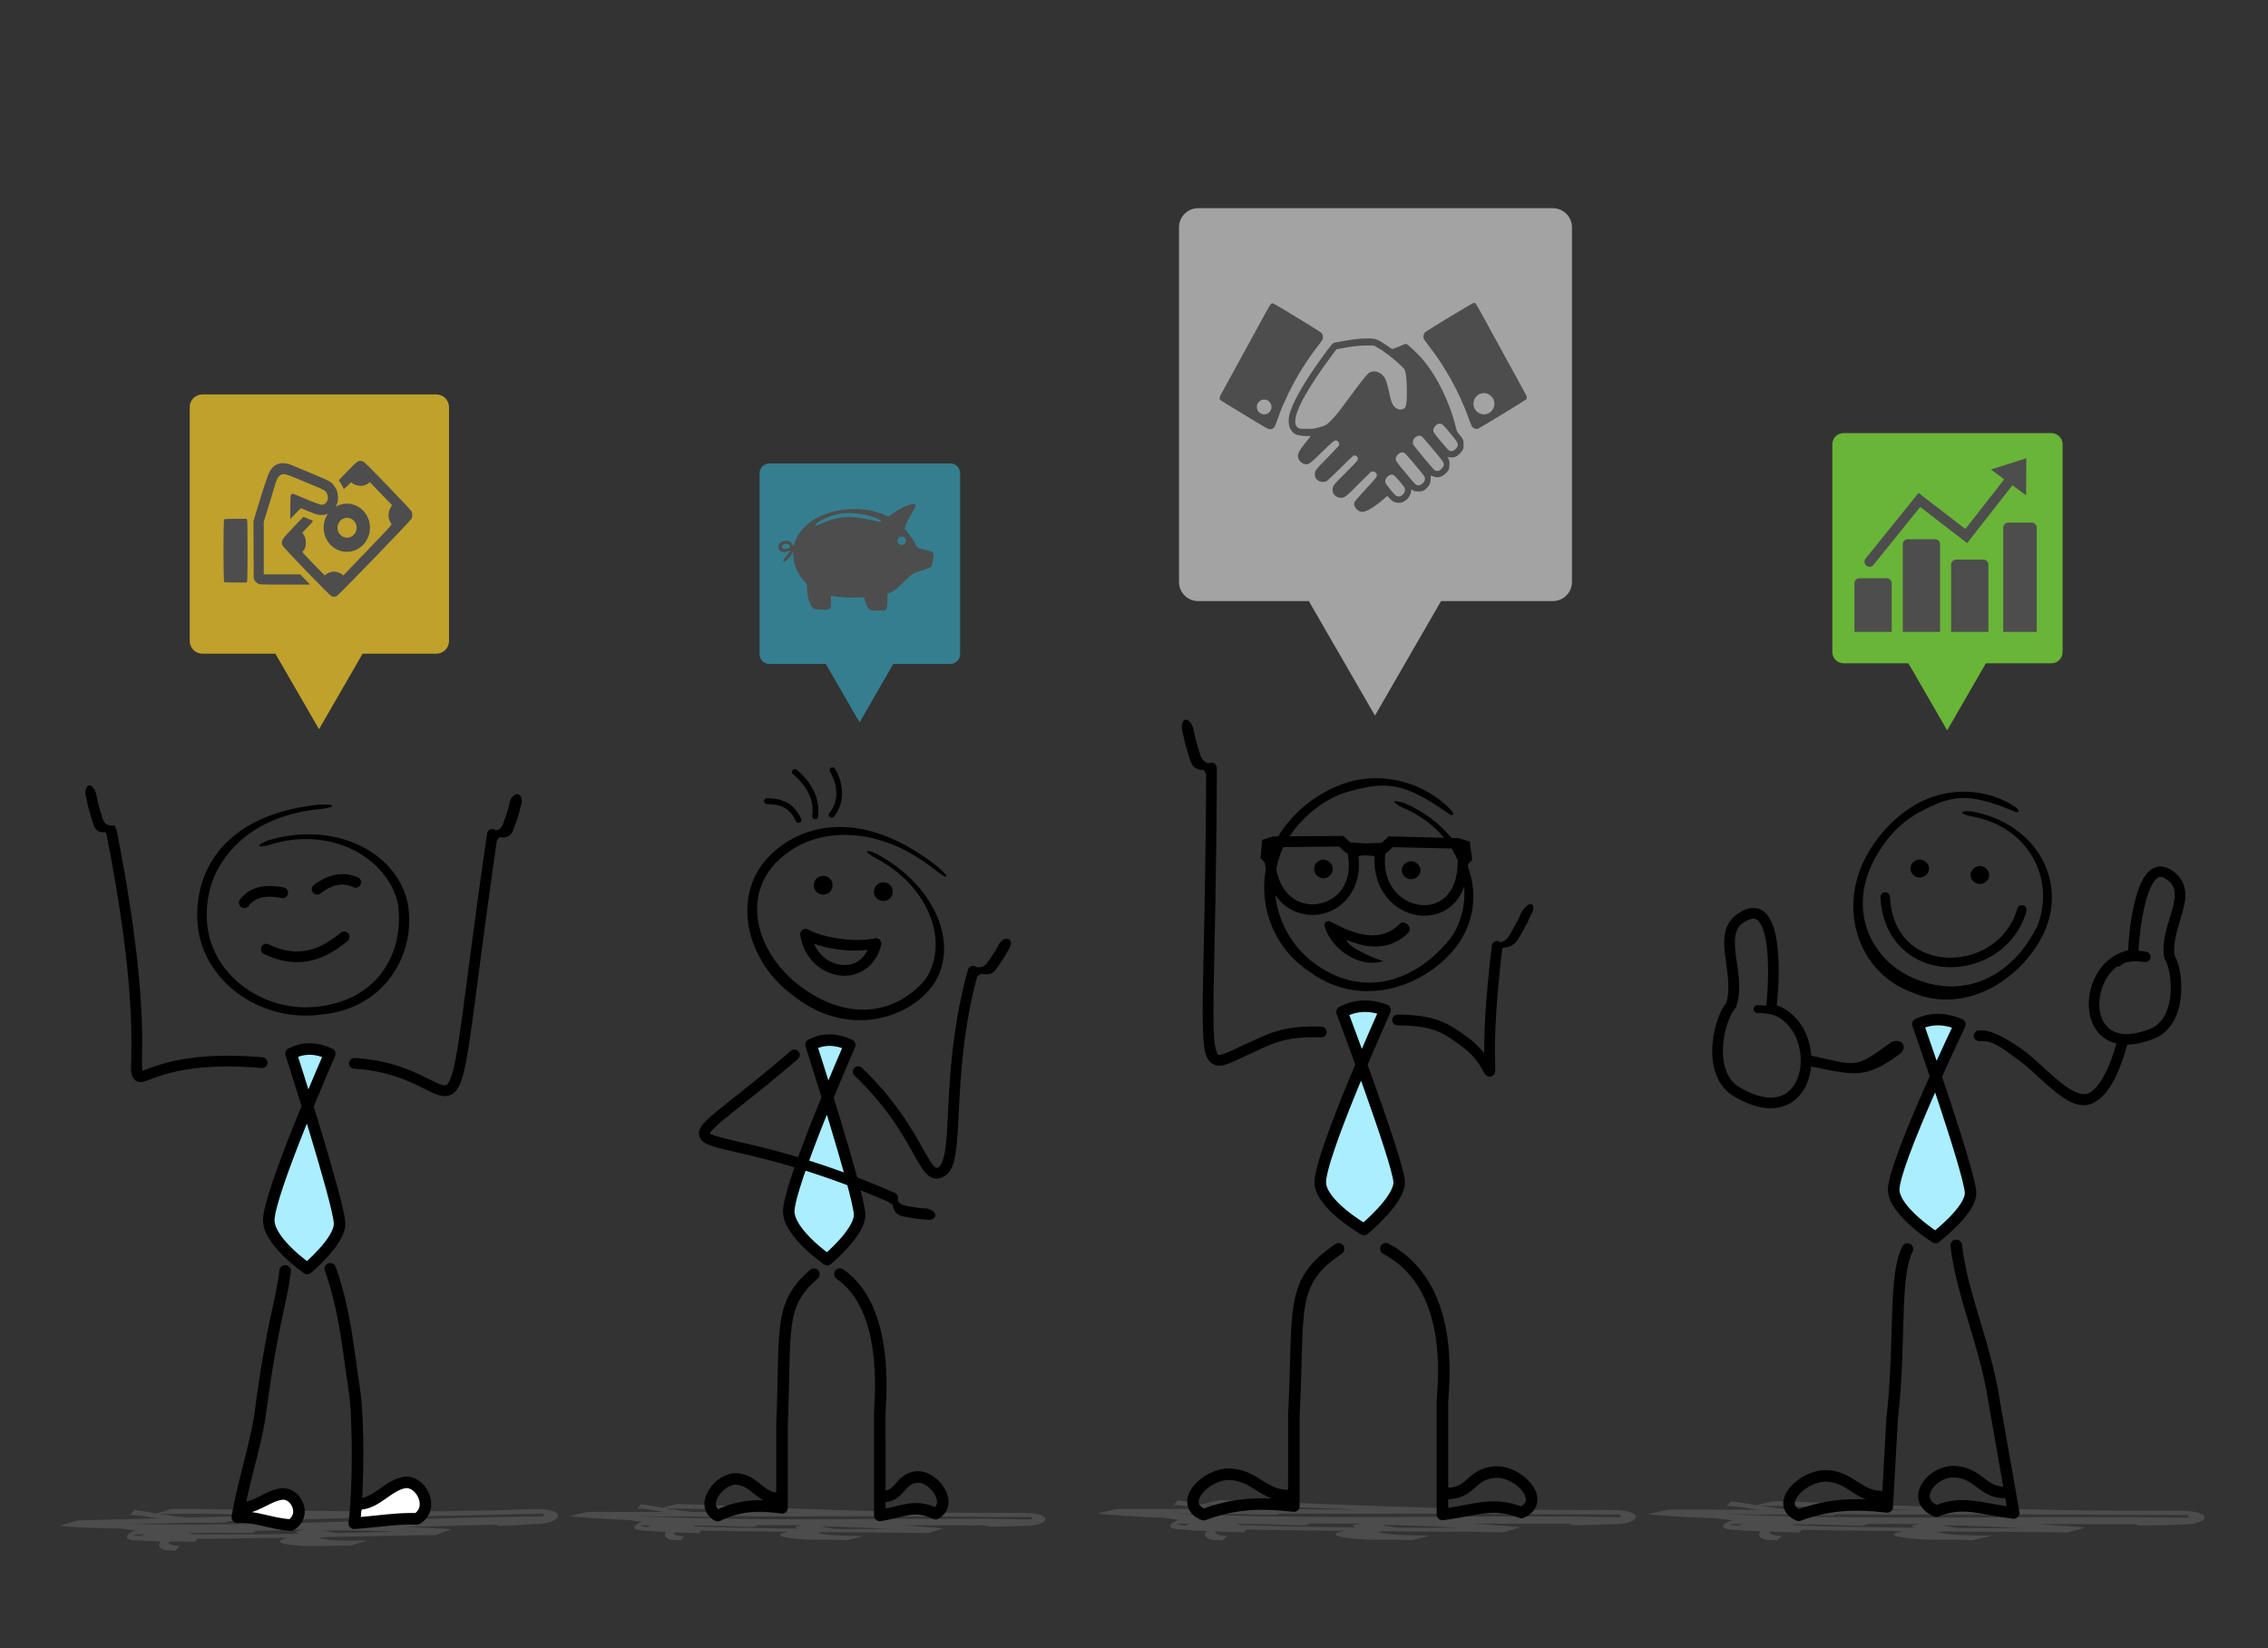 <?xml version="1.0" encoding="UTF-8" standalone="no"?>
<!-- Created with Inkscape (http://www.inkscape.org/) -->

<svg
   xmlns:dc="http://purl.org/dc/elements/1.1/"
   xmlns:cc="http://creativecommons.org/ns#"
   xmlns:rdf="http://www.w3.org/1999/02/22-rdf-syntax-ns#"
   xmlns:svg="http://www.w3.org/2000/svg"
   xmlns="http://www.w3.org/2000/svg"
   version="1.1"
   width="687.933"
   height="500"
   id="svg13468">
  <rect width="100%" height="100%" fill="#333333" stroke="none"/>
  <defs
     id="defs13470" />
  <g
     transform="matrix(1.095,0,0.164,-1.095,1.4,1160.223)"
     id="g9063-9" />
  <g
     transform="matrix(0.513,-1.172,1.172,0.513,-595.998,342.544)"
     id="g9067-9" />
  <g
     transform="translate(8.056,161.003)"
     id="g7976" />
  <g
     transform="translate(-4,169.154)"
     id="g63606">
    <path
       d="m 56.213,288.599 -4.705,1.432 c -1.129,-0.185 -2.253,-0.369 -3.38,-0.58 -1.143,-0.178 -2.29,-0.379 -3.438,-0.457 l -1.234,1.512 c 1.201,-0.052 2.405,0.105 3.6,0.238 1.71,0.249 3.416,0.498 5.125,0.747 -2.665,0.068 -5.33,0.15 -7.995,0.218 -3.787,0.098 -7.569,0.193 -11.356,0.283 -1.694,0.062 -3.401,0.042 -5.093,0.139 -1.819,0.532 -3.781,1.001 -5.455,1.6 -0.184,0.066 0.386,0.098 0.608,0.131 0.266,0.039 0.55,0.05 0.834,0.071 1.913,0.144 3.859,0.25 5.804,0.339 3.731,0.168 7.48,0.26 11.246,0.325 1.406,0.25 2.82,0.386 4.233,0.503 -0.209,0.073 -0.416,0.183 -0.62,0.286 -0.553,0.31 -2.202,1.21 -1.816,2.011 0.049,0.102 0.12,0.168 0.181,0.25 0.119,0.066 0.233,0.146 0.355,0.192 0.807,0.304 1.686,0.292 2.508,0.348 1.586,0.108 1.606,0.113 3.283,0.193 1.315,0.056 2.633,0.08 3.949,0.107 -0.447,0.415 -0.782,0.962 -0.465,1.598 0.044,0.089 0.097,0.16 0.149,0.238 1.53,1.427 3.033,0.65 4.679,1.001 l 1.215,-1.484 c -0.369,0.003 -0.737,0.002 -1.105,-0.037 -0.374,-0.046 -0.747,-0.118 -1.118,-0.198 -0.421,-0.15 -0.825,-0.376 -1.189,-0.747 0.139,-0.11 0.274,-0.211 0.414,-0.32 1.404,0.015 2.816,0.015 4.22,0.019 1.007,-0.023 2.012,0.017 3.018,0.065 0.136,0.007 0.271,0.014 0.407,0.015 0.036,-4e-4 0.082,0.035 0.11,-0.003 0.223,-0.302 0.441,-0.622 0.653,-0.945 3.166,-0.021 5.214,-0.034 10.574,-0.087 5.683,-0.064 11.371,-0.145 17.056,-0.237 -1.935,0.456 -3.387,1.032 -2.016,1.641 0.19,0.085 0.444,0.138 0.666,0.21 6.61,1.288 13.061,0.376 20.171,0.578 l 5.274,-1.595 c -1.595,0.036 -3.198,0.069 -4.789,0.064 -1.614,-0.012 -3.225,-0.037 -4.828,-0.083 -1.811,-0.111 -3.567,-0.303 -5.138,-0.639 0.606,-0.123 1.211,-0.236 1.816,-0.359 6.065,-0.112 12.129,-0.239 18.194,-0.362 4.351,-0.114 8.697,-0.165 13.043,-0.208 0.589,-0.006 1.175,-0.011 1.764,-0.021 0.157,-0.004 0.356,0.015 0.478,-0.026 1.223,-0.409 2.378,-0.845 3.542,-1.279 0.324,-0.079 0.645,-0.163 0.969,-0.241 -0.133,0.013 -0.267,0.015 -0.401,0.024 0.209,-0.077 0.416,-0.142 0.627,-0.219 -0.604,-0.052 -1.198,-0.124 -1.81,-0.165 -0.946,-0.064 -1.904,-0.098 -2.857,-0.15 -3.782,-0.21 -4.356,-0.265 -8.37,-0.417 -0.191,-0.008 -0.26,-0.009 -0.44,-0.015 6.741,-0.179 13.476,-0.347 20.217,-0.511 2.38,-0.057 4.761,-0.112 7.142,-0.168 0.264,0.13 0.526,0.255 0.711,0.384 0.056,0.039 0.131,-0.004 0.194,-0.005 0.534,-0.014 0.095,-0.003 0.756,-0.021 1.855,-0.062 3.705,-0.133 5.558,-0.273 2.026,-0.162 4.054,-0.282 6.082,-0.381 6.37,-0.345 8.538,-4.873 -2.728,-4.4 -0.359,0.005 -0.72,0.011 -1.079,0.016 -0.544,0.027 -0.839,-0.041 -0.827,0.036 -1.172,0.037 -2.344,0.075 -3.516,0.109 -6.202,0.174 -12.402,0.334 -18.601,0.414 -10.788,0.123 -21.566,0.124 -32.316,0.035 -12.658,-0.113 -25.291,-0.298 -37.9,-0.578 -4.937,-0.074 -9.879,-0.185 -14.839,-0.159 z m 84.396,6.445 c 0.029,-6.7e-4 0.062,0.004 0.09,-0.002 0.156,-0.016 0.466,-0.113 0.569,-0.15 -0.219,0.053 -0.44,0.099 -0.659,0.152 z m -88.144,-4.851 c 4.658,-0.109 9.316,-0.08 13.954,-0.058 9.586,0.123 19.166,0.244 28.754,0.358 -0.406,0.011 -0.809,0.022 -1.215,0.033 -5.221,0.159 -10.436,0.227 -15.654,0.32 -5.762,0.111 -11.526,0.268 -17.289,0.418 -1.373,-0.114 -2.746,-0.265 -4.117,-0.439 -1.48,-0.191 -2.957,-0.399 -4.434,-0.632 z m -9.152,2.977 c 0.428,-0.012 0.852,-0.028 1.28,-0.035 1.353,-0.032 2.706,-0.063 4.059,-0.044 1.213,0.018 2.425,0.068 3.639,-0.005 1.641,-0.056 3.284,-0.116 4.925,-0.161 2.199,-0.055 4.394,-0.11 6.592,-0.113 1.241,0.057 2.481,0.077 3.723,0.06 0.924,-0.011 1.849,-0.043 2.773,-0.062 0.546,-0.01 1.095,-0.025 1.642,-0.032 0.166,8.4e-4 0.325,-0.015 0.491,-0.013 0.019,1.8e-4 0.039,-8.5e-4 0.058,-0.002 0.017,4e-5 0.035,0.012 0.052,0.012 0.017,4e-5 0.038,0.016 0.052,-0.002 0.105,-0.135 0.213,-0.274 0.317,-0.412 0.143,-0.004 0.283,-0.008 0.427,-0.012 5.238,-0.092 10.471,-0.152 15.712,-0.335 7.089,-0.204 14.181,-0.427 21.27,-0.621 9.5,-0.254 19.004,-0.496 28.502,-0.697 5.353,-0.056 10.703,-0.161 16.061,-0.29 3.309,-0.079 6.618,-0.169 9.927,-0.258 0.017,0.018 0.035,0.034 0.052,0.052 0.015,0.016 0.039,-0.014 0.058,-0.015 0.022,3.2e-4 0.042,-8.6e-4 0.065,-0.002 0.02,2.3e-4 0.044,-8.6e-4 0.065,-0.002 0.194,-0.011 0.382,-0.005 0.575,-0.016 0.637,-0.025 1.276,-0.056 1.913,-0.079 0.454,-0.017 0.909,-0.025 1.364,-0.037 -0.919,1.311 5.364,0.693 -14.995,1.054 -6.728,0.188 -13.456,0.357 -20.184,0.551 -5.939,0.173 -11.876,0.34 -17.812,0.58 -6.286,0.251 -12.577,0.43 -18.866,0.595 -10.869,0.278 -21.737,0.521 -32.587,0.553 -7.063,0.005 -14.143,-0.007 -21.147,-0.216 z m 38.281,2.127 c 4.817,-0.126 9.628,-0.249 14.445,-0.367 -0.723,0.173 -1.431,0.345 -2.113,0.541 -0.225,0.065 -0.11,0.226 -0.032,0.323 0.115,0.145 0.354,0.267 0.666,0.385 -5.349,0.085 -10.691,0.15 -16.035,0.182 -7.101,0.015 -7.05,0.025 -13.721,-0.029 -0.807,-0.006 -1.637,-0.008 -2.456,-0.014 -0.287,-0.091 -0.571,-0.175 -1.086,-0.306 -0.069,-0.018 -0.099,-0.021 -0.162,-0.036 1.578,-0.038 3.16,-0.066 4.737,-0.089 3.092,-0.04 6.178,-0.05 9.268,0.056 1.591,0.046 3.191,0.009 4.783,-0.023 0.567,-0.015 0.188,-0.005 0.646,-0.018 0.054,-0.002 0.113,0.037 0.162,-0.004 0.228,-0.199 0.596,-0.382 0.898,-0.602 z m -33.44,0.98 c -0.766,0.216 -1.291,0.446 -1.351,0.655 -0.06,-0.008 -0.064,-0.004 -0.129,-0.01 -0.762,-0.096 -1.559,-0.177 -2.307,-0.461 0.058,-0.011 0.116,-0.025 0.175,-0.032 0.513,-0.078 1.037,-0.046 1.551,-0.083 0.688,-0.027 1.374,-0.047 2.062,-0.07 z m 53.637,-1.087 c 3.931,-0.07 7.843,-0.023 11.75,0.029 3.454,0.076 6.91,0.172 10.335,0.323 -5.938,0.155 -11.875,0.293 -17.812,0.419 -0.712,-0.223 -2.225,-0.308 -2.947,-0.511 -0.43,-0.082 -0.881,-0.17 -1.325,-0.259 z m -58.95,1.944 c -0.056,0.053 -0.106,0.099 -0.162,0.152 -0.046,0.043 0.088,-0.1 0.136,-0.138 0.004,-0.006 0.019,-0.009 0.026,-0.014 z m 57.509,0.245 c 0.107,0.029 0.214,0.051 0.304,0.086 0.024,0.01 -4.6e-4,0.029 -0.039,0.042 -0.13,-0.029 -0.261,-0.066 -0.388,-0.097 0.04,-0.013 0.082,-0.018 0.123,-0.03 z m -45.442,1.307 c 0.025,0.031 0.044,0.07 0.065,0.106 0.004,0.008 0.006,0.017 0,0.027 -0.033,-0.035 -0.064,-0.054 -0.097,-0.091 0.012,-0.015 0.02,-0.026 0.032,-0.041 z"
       id="path6156-3"
       style="opacity:0.33;fill:#808080;fill-opacity:1;stroke:none" />
    <path
       d="m 90.24,283.794 c 4.686,0.813 6.558,7.131 2.698,9.225 -5.29,-0.53 -8.034,-2.776 -13.519,-2.004 -3.336,0.589 -1.939,-3.816 1.042,-3.74 4.452,-1.478 4.786,-2.979 9.549,-3.252 z"
       id="path13728"
       style="fill:#ffffff;fill-opacity:1;stroke:none" />
    <path
       d="m 128.264,281.002 c 5.51,0.42 7.144,10.329 1.336,11.275 -5.682,-2.586 -11.754,-0.012 -17.58,0.454 -2.731,-2.422 0.142,-6.73 3.473,-6.278 4.469,-1.239 7.928,-5.589 12.771,-5.45 z"
       id="path13726"
       style="fill:#ffffff;fill-opacity:1;stroke:none" />
    <path
       d="m 90.501,216.43 c -1.316,10.637 -3.915,15.265 -7.719,44.473 -1.444,8.92 -5.371,21.336 -6.812,30.256 5.385,-0.44 9.958,1.984 16.294,2.374 4.912,-3.102 1.486,-9.734 -2.618,-9.436 -4.498,0.449 -8.332,4.676 -12.868,4.116 l -0.553,1.839 -0.111,0.629"
       id="path7380-8-2"
       style="fill:none;stroke:#000000;stroke-width:3.5;stroke-linecap:round;stroke-linejoin:round;stroke-miterlimit:4;stroke-opacity:1;stroke-dasharray:none" />
    <path
       d="m 104.188,215.803 c 4.457,12.478 5.444,24.613 7.302,36.815 1.387,9.109 1.194,31.396 -0.04,40.376 6.484,-0.454 13.127,-1.575 19.035,-1.352 5.519,-3.342 1.161,-11.548 -3.561,-11.047 -5.169,0.671 -9.018,6.824 -14.279,6.49 l -0.348,0.4 -0.097,0.634"
       id="path7380-5-9-7"
       style="fill:none;stroke:#000000;stroke-width:3.5;stroke-linecap:round;stroke-linejoin:round;stroke-miterlimit:4;stroke-opacity:1;stroke-dasharray:none" />
    <path
       d="m 92.278,150.512 c 0,0 14.38,44.711 14.726,51.399 0.277,5.355 -9.809,13.783 -9.809,13.783 0,0 -11.506,-7.992 -11.673,-14.494 -0.202,-7.82 18.498,-50.625 18.498,-50.625 -3.874,-1.792 -7.781,-2.098 -11.742,-0.062 z"
       id="path7971-2-7"
       style="fill:#aaeeff;stroke:#000000;stroke-width:3.5;stroke-linecap:butt;stroke-linejoin:round;stroke-miterlimit:4;stroke-opacity:1;stroke-dasharray:none" />
    <path
       d="m 31.252,69.129 c -1.059,-0.13 -1.842,1.589 -0.955,4.259 0.019,0.115 0.049,0.231 0.073,0.343 0.031,0.142 0.049,0.27 0.073,0.416 0.029,0.18 0.063,0.361 0.098,0.539 0.042,0.21 0.099,0.429 0.147,0.636 0.056,0.241 0.11,0.472 0.171,0.71 0.069,0.268 0.148,0.542 0.22,0.808 0.079,0.289 0.163,0.57 0.245,0.857 0.088,0.311 0.177,0.622 0.269,0.93 0.101,0.338 0.191,0.666 0.294,1.004 0.108,0.353 0.233,0.725 0.343,1.077 0.107,0.356 0.234,0.682 0.392,1.004 0.148,0.304 0.34,0.569 0.563,0.808 0.214,0.222 0.479,0.396 0.759,0.539 0.248,0.123 0.519,0.189 0.808,0.245 0.262,0.046 0.545,0.064 0.832,0.049 0.138,-0.008 0.274,-0.027 0.416,-0.049 0.077,0.148 0.166,0.261 0.245,0.392 5.285,26.844 6.959,44.261 7.441,55.369 0.242,5.569 0.171,9.533 0.122,12.361 -0.049,2.828 -0.21,4.373 0.269,5.85 0.239,0.739 1.035,1.616 1.909,1.787 0.874,0.171 1.492,-0.027 2.179,-0.245 1.372,-0.435 3.093,-1.193 5.752,-1.983 5.319,-1.578 14.274,-3.267 29.447,-1.958 a 1.633,1.633 0 1 0 0.269,-3.256 c -15.524,-1.34 -24.975,0.398 -30.646,2.081 -2.836,0.842 -4.768,1.68 -5.801,2.007 -0.058,-0.487 -0.141,-1.706 -0.098,-4.21 0.049,-2.839 0.099,-6.923 -0.147,-12.582 -0.491,-11.316 -2.193,-28.97 -7.539,-56.078 a 1.63,1.63 0 0 0 -0.245,-0.612 c -0.109,-0.324 -0.253,-0.645 -0.441,-1.004 -0.138,0.027 -0.257,0.036 -0.392,0.049 -0.28,0.03 -0.573,0.051 -0.832,0.024 -0.284,-0.035 -0.539,-0.089 -0.783,-0.196 -0.276,-0.119 -0.526,-0.287 -0.734,-0.49 -0.219,-0.22 -0.42,-0.471 -0.563,-0.759 -0.157,-0.31 -0.288,-0.632 -0.392,-0.979 -0.108,-0.352 -0.212,-0.699 -0.318,-1.052 -0.102,-0.338 -0.22,-0.689 -0.318,-1.028 -0.089,-0.31 -0.158,-0.619 -0.245,-0.93 -0.08,-0.287 -0.168,-0.568 -0.245,-0.857 -0.071,-0.266 -0.129,-0.54 -0.196,-0.808 -0.059,-0.238 -0.118,-0.469 -0.171,-0.71 -0.045,-0.206 -0.108,-0.402 -0.147,-0.612 -0.033,-0.177 -0.047,-0.359 -0.073,-0.539 -0.024,-0.15 -0.07,-0.293 -0.098,-0.441 -0.023,-0.111 -0.049,-0.232 -0.073,-0.343 -0.532,-1.602 -1.25,-2.345 -1.885,-2.423 z m 129.536,2.668 c -0.705,0.038 -1.514,0.705 -2.105,2.179 -0.027,0.102 -0.072,0.191 -0.098,0.294 -0.031,0.137 -0.047,0.277 -0.073,0.416 -0.029,0.167 -0.062,0.35 -0.098,0.514 -0.043,0.195 -0.096,0.372 -0.147,0.563 -0.059,0.223 -0.13,0.441 -0.196,0.661 -0.074,0.248 -0.142,0.489 -0.22,0.734 -0.085,0.267 -0.18,0.543 -0.269,0.808 -0.097,0.287 -0.195,0.571 -0.294,0.857 -0.109,0.313 -0.23,0.619 -0.343,0.93 -0.118,0.326 -0.223,0.654 -0.343,0.979 -0.115,0.32 -0.267,0.623 -0.441,0.906 -0.159,0.262 -0.369,0.491 -0.612,0.685 -0.231,0.179 -0.526,0.295 -0.832,0.392 -0.096,0.03 -0.191,0.053 -0.294,0.073 a 1.63,1.63 0 0 0 -1.199,-0.416 1.63,1.63 0 0 0 -1.493,1.42 c -3.986,27.561 -6.207,45.828 -7.857,57.645 -0.825,5.909 -1.513,10.209 -2.203,13.193 -0.69,2.984 -1.457,4.608 -1.958,5.14 -0.251,0.266 -0.367,0.308 -0.587,0.343 -0.221,0.035 -0.605,0.025 -1.175,-0.147 -1.141,-0.343 -2.893,-1.26 -5.165,-2.374 -4.543,-2.228 -11.257,-5.185 -21.173,-5.752 a 1.631,1.631 0 1 0 -0.196,3.256 c 9.366,0.535 15.525,3.24 19.949,5.41 2.212,1.085 3.954,2.058 5.654,2.57 0.85,0.256 1.713,0.414 2.619,0.269 0.906,-0.144 1.788,-0.645 2.448,-1.346 1.32,-1.402 2.03,-3.449 2.766,-6.633 0.736,-3.185 1.422,-7.547 2.252,-13.487 1.625,-11.638 3.784,-29.482 7.613,-56.078 0.266,-0.258 0.529,-0.58 0.783,-0.979 0.157,0.028 0.312,0.058 0.465,0.073 0.319,0.03 0.639,0.053 0.93,0.024 0.32,-0.036 0.606,-0.094 0.881,-0.196 0.311,-0.119 0.62,-0.269 0.857,-0.465 0.248,-0.211 0.448,-0.457 0.612,-0.734 0.175,-0.293 0.346,-0.602 0.465,-0.93 0.121,-0.324 0.223,-0.654 0.343,-0.979 0.114,-0.311 0.23,-0.618 0.343,-0.93 0.103,-0.284 0.22,-0.57 0.318,-0.857 0.091,-0.265 0.157,-0.517 0.245,-0.783 0.08,-0.245 0.168,-0.487 0.245,-0.734 0.068,-0.22 0.134,-0.438 0.196,-0.661 0.053,-0.192 0.1,-0.392 0.147,-0.587 0.039,-0.164 0.09,-0.322 0.122,-0.49 0.027,-0.136 0.064,-0.284 0.098,-0.416 0.027,-0.103 0.053,-0.187 0.073,-0.294 0.985,-2.456 0.122,-4.127 -1.053,-4.063 z m -58.82,3.133 c -0.459,0.009 -0.952,0.021 -1.469,0.073 -17.483,1.845 -27.333,8.973 -32.262,17.11 -4.929,8.137 -5.048,17.145 -3.672,23.034 3.611,15.447 20.171,25.889 37.035,23.474 20.52,-1.934 29.114,-20.342 25.873,-34.563 -3.879,-15.529 -23.025,-24.205 -42.444,-18.138 -4.229,1.817 -2.144,2.138 0.955,1.175 18.073,-5.647 35.167,3.607 38.65,17.551 2.204,14.374 -5.219,29.078 -23.499,31.503 -15.29,2.189 -30.434,-7.438 -33.73,-21.54 -1.245,-5.325 -1.147,-13.816 3.353,-21.247 4.501,-7.43 13.292,-15.267 30.059,-17.036 5.758,-0.564 4.36,-1.46 1.15,-1.395 z m 5.581,21.124 c -3.018,0.101 -5.811,1.411 -8.249,3.207 a 1.63,1.63 0 1 0 1.934,2.619 c 3.268,-2.407 6.172,-3.497 9.938,-1.885 a 1.63,1.63 0 1 0 1.297,-2.986 c -1.229,-0.526 -2.448,-0.83 -3.623,-0.93 -0.44,-0.037 -0.866,-0.039 -1.297,-0.024 z m -22.03,3.598 c -1.357,0.02 -2.555,0.201 -3.647,0.539 -2.184,0.676 -3.831,1.983 -5.018,3.5 a 1.631,1.631 0 1 0 2.57,2.007 c 0.875,-1.119 1.88,-1.928 3.402,-2.399 1.522,-0.471 3.629,-0.577 6.609,0 a 1.632,1.632 0 1 0 0.612,-3.207 C 88.378,99.77 86.876,99.633 85.519,99.653 z M 108.333,113.458 a 1.63,1.63 0 0 0 -0.196,0.024 1.63,1.63 0 0 0 -0.832,0.367 c -3.115,2.58 -6.34,4.52 -9.84,5.287 -3.5,0.767 -7.316,0.433 -11.872,-1.738 a 1.63,1.63 0 1 0 -1.395,2.937 c 5.094,2.427 9.752,2.903 13.952,1.983 4.201,-0.92 7.883,-3.172 11.235,-5.948 a 1.63,1.63 0 0 0 -1.053,-2.913 z"
       id="path7973-2-9-8-1-1-3-4"
       style="font-size:medium;font-style:normal;font-variant:normal;font-weight:normal;font-stretch:normal;text-indent:0;text-align:start;text-decoration:none;line-height:normal;letter-spacing:normal;word-spacing:normal;text-transform:none;direction:ltr;block-progression:tb;writing-mode:lr-tb;text-anchor:start;baseline-shift:baseline;color:#000000;fill:#000000;fill-opacity:1;stroke:none;stroke-width:4.161;marker:none;visibility:visible;display:inline;overflow:visible;enable-background:accumulate;font-family:Sans;-inkscape-font-specification:Sans" />
  </g>
  <g
     transform="translate(-4,169.154)"
     id="g63622">
    <path
       d="m 373.758,285.981 -5.084,1.249 c -1.22,-0.207 -2.434,-0.413 -3.652,-0.644 -1.235,-0.2 -2.474,-0.423 -3.715,-0.528 l -1.334,1.416 c 1.297,-0.019 2.598,0.164 3.89,0.322 1.847,0.283 3.69,0.566 5.538,0.85 -2.879,-0.005 -5.759,0.005 -8.638,0 -4.091,-0.005 -8.178,-0.013 -12.269,-0.026 -1.83,0.015 -3.675,-0.049 -5.503,0 -1.965,0.463 -4.085,0.86 -5.894,1.39 -0.199,0.058 0.417,0.104 0.656,0.142 0.288,0.045 0.595,0.062 0.901,0.09 2.067,0.188 4.17,0.34 6.271,0.476 4.031,0.258 8.082,0.444 12.15,0.605 1.519,0.276 3.046,0.443 4.574,0.592 -0.226,0.064 -0.449,0.164 -0.67,0.257 -0.598,0.282 -2.379,1.102 -1.962,1.879 0.053,0.099 0.129,0.165 0.196,0.245 0.129,0.066 0.252,0.146 0.384,0.193 0.872,0.312 1.822,0.324 2.709,0.399 1.714,0.145 1.735,0.15 3.547,0.27 1.421,0.088 2.845,0.146 4.267,0.206 -0.483,0.386 -0.845,0.901 -0.503,1.519 0.048,0.086 0.105,0.156 0.161,0.232 1.653,1.407 3.277,0.702 5.056,1.081 l 1.313,-1.39 c -0.399,-0.007 -0.796,-0.018 -1.194,-0.064 -0.404,-0.054 -0.807,-0.132 -1.208,-0.219 -0.455,-0.155 -0.891,-0.381 -1.285,-0.747 0.151,-0.101 0.296,-0.195 0.447,-0.296 1.517,0.051 3.042,0.088 4.56,0.129 1.088,0.005 2.174,0.069 3.261,0.142 0.147,0.01 0.293,0.02 0.44,0.026 0.039,0 0.088,0.036 0.119,0 0.241,-0.284 0.476,-0.584 0.705,-0.888 3.42,0.063 5.634,0.104 11.424,0.193 6.14,0.088 12.286,0.159 18.428,0.219 -2.091,0.386 -3.659,0.9 -2.179,1.519 0.206,0.086 0.48,0.143 0.719,0.219 7.141,1.407 14.111,0.702 21.794,1.081 l 5.698,-1.39 c -1.724,-0.007 -3.455,-0.018 -5.174,-0.064 -1.744,-0.054 -3.485,-0.12 -5.216,-0.206 -1.956,-0.154 -3.854,-0.384 -5.551,-0.747 0.654,-0.102 1.308,-0.194 1.962,-0.296 6.552,0.051 13.104,0.088 19.657,0.129 4.701,0.005 9.396,0.069 14.092,0.142 0.636,0.01 1.27,0.02 1.906,0.025 0.17,0 0.384,0.023 0.517,-0.013 1.322,-0.36 2.569,-0.747 3.827,-1.133 0.35,-0.067 0.697,-0.139 1.047,-0.206 -0.144,0.008 -0.288,0.008 -0.433,0.013 0.226,-0.069 0.45,-0.125 0.677,-0.193 -0.653,-0.065 -1.295,-0.151 -1.955,-0.206 -1.022,-0.086 -2.057,-0.143 -3.086,-0.219 -4.087,-0.301 -4.706,-0.367 -9.043,-0.618 -0.206,-0.012 -0.281,-0.015 -0.475,-0.026 7.283,0.005 14.56,0.02 21.843,0.039 2.572,0.008 5.144,0.017 7.716,0.026 0.285,0.131 0.568,0.258 0.768,0.386 0.061,0.039 0.141,0 0.209,0 0.577,2.5e-4 0.103,0 0.817,0 2.004,-0.011 4.003,-0.03 6.005,-0.116 2.189,-0.103 4.38,-0.164 6.571,-0.206 6.882,-0.164 9.225,-4.445 -2.947,-4.287 -0.388,-0.005 -0.778,-0.008 -1.166,-0.013 -0.588,0.011 -0.906,-0.061 -0.894,0.013 -1.267,0.005 -2.533,0.011 -3.799,0.013 -6.701,0.005 -13.4,-0.005 -20.097,-0.09 -11.655,-0.164 -23.3,-0.445 -34.915,-0.811 -13.676,-0.44 -27.325,-0.947 -40.948,-1.545 -5.335,-0.2 -10.674,-0.436 -16.033,-0.541 z m 91.184,8.38 c 0.031,0 0.066,0.005 0.098,0 0.169,-0.011 0.503,-0.096 0.614,-0.129 -0.237,0.045 -0.475,0.084 -0.712,0.129 z m -95.234,-6.951 c 5.032,0.017 10.065,0.167 15.076,0.309 10.357,0.368 20.708,0.735 31.067,1.094 -0.439,-3.6e-4 -0.874,4.1e-4 -1.313,0 -5.641,0.016 -11.275,-0.056 -16.913,-0.103 -6.225,-0.044 -12.453,-0.044 -18.68,-0.052 -1.484,-0.146 -2.967,-0.326 -4.448,-0.528 -1.599,-0.222 -3.195,-0.459 -4.79,-0.721 z m -9.888,2.613 c 0.463,-4e-4 0.92,-0.005 1.383,0 1.462,0.005 2.924,0.011 4.385,0.064 1.31,0.049 2.621,0.128 3.931,0.09 1.773,-0.01 3.548,-0.026 5.321,-0.026 2.376,0.005 4.747,0.009 7.123,0.064 1.34,0.087 2.681,0.138 4.022,0.154 0.998,0.013 1.997,0.007 2.996,0.013 0.59,0.005 1.183,0.005 1.774,0.013 0.179,0.005 0.351,-0.005 0.531,0 0.021,0 0.042,0 0.063,0 0.018,4e-4 0.037,0.013 0.056,0.013 0.018,0 0.041,0.016 0.056,0 0.114,-0.126 0.23,-0.257 0.342,-0.386 0.155,0 0.306,0 0.461,0 5.66,0.049 11.313,0.128 16.976,0.09 7.659,-0.01 15.322,-0.039 22.981,-0.039 10.264,0.005 20.533,0.022 30.795,0.077 5.783,0.086 11.564,0.126 17.353,0.142 3.575,0.011 7.15,0.011 10.726,0.013 0.018,0.018 0.037,0.034 0.056,0.052 0.017,0.016 0.042,-0.013 0.063,-0.013 0.024,0 0.046,0 0.07,0 0.022,0 0.048,0 0.07,0 0.209,-0.005 0.412,0.005 0.622,0 0.688,-0.008 1.379,-0.021 2.067,-0.026 0.491,-0.005 0.982,0 1.473,0 -0.993,1.232 5.795,0.804 -16.201,0.618 -7.269,0.005 -14.538,-0.009 -21.808,0 -6.417,0.01 -12.831,0.015 -19.245,0.09 -6.791,0.076 -13.589,0.083 -20.383,0.077 -11.743,-0.018 -23.486,-0.069 -35.208,-0.322 -7.631,-0.18 -15.281,-0.377 -22.848,-0.76 z m 41.36,3.038 c 5.205,0.005 10.402,0.013 15.607,0.026 -0.781,0.146 -1.546,0.293 -2.283,0.463 -0.243,0.056 -0.119,0.214 -0.035,0.309 0.125,0.141 0.383,0.265 0.719,0.386 -5.779,-0.058 -11.551,-0.135 -17.325,-0.245 -7.672,-0.171 -7.617,-0.16 -14.825,-0.386 -0.871,-0.027 -1.768,-0.05 -2.654,-0.077 -0.31,-0.095 -0.617,-0.183 -1.173,-0.322 -0.074,-0.019 -0.107,-0.022 -0.175,-0.039 1.705,0.005 3.414,0.02 5.119,0.039 3.34,0.042 6.675,0.114 10.014,0.296 1.719,0.086 3.448,0.092 5.167,0.103 0.613,0 0.203,2.4e-4 0.698,0 0.059,0 0.122,0.039 0.175,0 0.246,-0.184 0.644,-0.35 0.971,-0.554 z m -36.13,0.064 c -0.828,0.187 -1.395,0.393 -1.459,0.592 -0.065,-0.008 -0.069,-0.005 -0.14,-0.013 -0.823,-0.112 -1.684,-0.21 -2.493,-0.502 0.063,-0.009 0.125,-0.021 0.189,-0.026 0.554,-0.061 1.121,-0.017 1.676,-0.039 0.744,-0.008 1.484,-0.009 2.228,-0.013 z m 57.952,0.36 c 4.247,0.035 8.474,0.183 12.695,0.335 3.732,0.163 7.466,0.345 11.166,0.579 -6.416,-0.007 -12.83,-0.029 -19.245,-0.064 -0.769,-0.232 -2.404,-0.353 -3.184,-0.566 -0.464,-0.09 -0.952,-0.186 -1.432,-0.283 z m -63.692,0.322 c -0.06,0.049 -0.114,0.092 -0.175,0.142 -0.05,0.04 0.095,-0.093 0.147,-0.129 0.005,-0.005 0.021,-0.008 0.028,-0.013 z m 62.135,1.738 c 0.116,0.03 0.231,0.055 0.328,0.09 0.026,0.009 -5e-4,0.028 -0.042,0.039 -0.14,-0.031 -0.282,-0.07 -0.419,-0.103 0.044,-0.011 0.089,-0.015 0.133,-0.026 z m -49.097,0.064 c 0.027,0.03 0.048,0.068 0.07,0.103 0.005,0.008 0.006,0.016 0,0.026 -0.036,-0.035 -0.07,-0.053 -0.105,-0.09 0.013,-0.014 0.022,-0.025 0.035,-0.039 z"
       id="path6156-3-0-6"
       style="opacity:0.33;fill:#808080;fill-opacity:1;stroke:none" />
    <path
       d="m 410.026,209.734 c -15.274,10.32 -11.854,18.295 -13.565,50.31 -0.006,9.777 0.002,17.962 -0.01,27.739 -10.339,-1.215 -18.195,-0.813 -27.388,2.602 -8.066,-3.4 0.692,-12.594 8.113,-12.267 8.096,0.492 10.207,7.049 18.671,6.436 l 0.467,2.015 0.016,0.69"
       id="path7380-8-2-3-8"
       style="fill:none;stroke:#000000;stroke-width:3.5;stroke-linecap:round;stroke-linejoin:round;stroke-miterlimit:4;stroke-opacity:1;stroke-dasharray:none" />
    <path
       d="m 424.368,209.684 c 21.07,11.205 17.473,40.401 17.147,46.5 0.006,9.784 -0.002,24.35 0.01,34.134 10.038,-1.216 15.014,-4.002 23.939,-0.584 7.832,-3.403 -0.672,-12.602 -7.877,-12.275 -7.86,0.492 -7.258,7.054 -15.476,6.44 l -0.453,0.422 -0.015,0.69"
       id="path7380-5-9-7-8-2"
       style="fill:none;stroke:#000000;stroke-width:3.5;stroke-linecap:round;stroke-linejoin:round;stroke-miterlimit:4;stroke-opacity:1;stroke-dasharray:none" />
    <path
       d="m 411.065,137.877 c 0,0 16.82,44.66 17.327,51.439 0.406,5.428 -10.661,14.551 -10.661,14.551 0,0 -12.948,-7.491 -13.254,-14.092 -0.368,-7.938 19.654,-52.482 19.654,-52.482 -4.343,-1.608 -8.696,-1.704 -13.066,0.584 z"
       id="path7971-2-7-9-9"
       style="fill:#aaeeff;stroke:#000000;stroke-width:3.5;stroke-linecap:butt;stroke-linejoin:round;stroke-miterlimit:4;stroke-opacity:1;stroke-dasharray:none" />
    <path
       d="m 363.576,49.189 c -0.968,0.146 -1.578,1.805 -0.71,4.382 0.02,0.121 0.047,0.249 0.073,0.367 0.033,0.151 0.072,0.311 0.098,0.465 0.032,0.191 0.06,0.375 0.098,0.563 0.046,0.223 0.119,0.44 0.171,0.661 0.061,0.257 0.105,0.505 0.171,0.759 0.075,0.285 0.166,0.573 0.245,0.857 0.086,0.308 0.18,0.624 0.269,0.93 0.096,0.332 0.193,0.649 0.294,0.979 0.11,0.362 0.207,0.74 0.318,1.101 0.117,0.378 0.248,0.749 0.367,1.126 0.116,0.381 0.269,0.728 0.441,1.077 0.161,0.33 0.369,0.639 0.612,0.906 0.232,0.249 0.503,0.44 0.808,0.612 0.269,0.148 0.567,0.262 0.881,0.343 0.285,0.069 0.593,0.091 0.906,0.098 0.15,0.003 0.311,-0.013 0.465,-0.024 0.248,0.474 0.5,0.854 0.759,1.175 -0.107,31.442 -0.761,52.079 -0.979,65.307 -0.111,6.736 -0.107,11.545 0.147,15.005 0.254,3.46 0.608,5.651 2.056,7.147 0.724,0.748 1.777,1.147 2.741,1.15 0.964,0.004 1.856,-0.277 2.815,-0.636 1.917,-0.718 4.114,-1.886 6.927,-3.133 5.626,-2.494 9.595,-5.285 21.139,-4.822 0.868,0.059 1.707,-0.695 1.739,-1.565 0.033,-0.869 -0.747,-1.685 -1.617,-1.691 -12.13,-0.486 -16.702,2.496 -22.558,5.091 -2.928,1.298 -5.201,2.502 -6.756,3.084 -0.777,0.291 -1.363,0.393 -1.664,0.392 -0.302,-0.002 -0.304,-0.005 -0.441,-0.147 -0.273,-0.283 -0.889,-1.857 -1.126,-5.091 -0.237,-3.235 -0.257,-8.026 -0.147,-14.736 0.221,-13.419 0.891,-34.569 0.979,-67.044 0.019,-0.868 -0.772,-1.67 -1.64,-1.664 -0.282,0.002 -0.564,0.079 -0.808,0.22 -0.291,-0.059 -0.556,-0.17 -0.808,-0.294 -0.3,-0.147 -0.581,-0.31 -0.808,-0.539 -0.238,-0.248 -0.432,-0.545 -0.587,-0.857 -0.171,-0.337 -0.328,-0.681 -0.441,-1.053 -0.118,-0.377 -0.227,-0.748 -0.343,-1.126 -0.11,-0.361 -0.236,-0.714 -0.343,-1.077 -0.097,-0.331 -0.175,-0.671 -0.269,-1.004 -0.087,-0.306 -0.186,-0.622 -0.269,-0.93 -0.077,-0.283 -0.148,-0.571 -0.22,-0.857 -0.064,-0.253 -0.138,-0.503 -0.196,-0.759 -0.049,-0.219 -0.08,-0.438 -0.122,-0.661 -0.035,-0.187 -0.069,-0.373 -0.098,-0.563 -0.026,-0.159 -0.068,-0.308 -0.098,-0.465 -0.025,-0.118 -0.047,-0.25 -0.073,-0.367 -0.675,-2.004 -1.646,-2.806 -2.399,-2.693 z m 57.009,17.771 c -2.683,0.066 -5.29,0.47 -7.759,1.224 -9.876,3.014 -16.887,9.848 -20.414,15.274 -0.247,0.38 -0.482,0.764 -0.71,1.15 l -1.273,0 -0.22,0.024 -0.22,0.049 -2.081,0.661 -1.028,0.294 -0.122,1.077 -0.343,3.77 -0.073,0.759 0.563,0.539 0.759,0.759 c 0.057,0.74 0.159,1.463 0.269,2.154 -2.14,11.782 2.802,24.179 13.487,31.111 16.514,11.986 36.996,3.48 45.577,-9.571 4.397,-6.978 4.956,-15.042 2.252,-22.446 0.014,-0.261 0.042,-0.516 0.049,-0.783 l 0.685,-0.71 0.563,-0.563 -0.098,-0.783 -0.514,-3.745 -0.122,-1.028 -0.979,-0.294 -2.13,-0.685 -0.196,-0.073 -0.245,0 -2.007,-0.049 c -3.514,-4.321 -8.352,-8.047 -14.368,-10.623 -4.496,-1.381 -3.206,0.223 -0.196,1.518 5.172,2.215 9.286,5.382 12.312,9.057 l -16.155,-0.416 -0.661,-0.024 -0.465,0.465 -1.567,1.469 -4.577,0.196 -0.073,0 -0.269,0 -0.073,0 -4.602,-0.294 -1.616,-1.493 -0.465,-0.465 -0.636,0 -15.69,0.122 c 3.265,-4.879 9.624,-11.467 18.554,-13.781 10.27,-2.661 15.661,-3.015 29.3,6.633 1.688,1.362 2.589,0.64 0.783,-1.199 -6.551,-6.522 -15.154,-9.474 -23.205,-9.277 z m -10.379,20.733 1.567,1.493 0.416,0.392 0.539,0.049 c 1.919,9.521 -3.436,14.722 -9.228,15.494 -2.896,0.386 -5.878,-0.384 -8.249,-2.497 -1.92,-1.711 -3.469,-4.354 -4.137,-8.127 0.415,-2.28 1.121,-4.51 2.154,-6.658 l 16.939,-0.147 z m 16.229,0.171 17.893,0.416 c 0.698,1.145 1.3,2.321 1.811,3.525 l 0,0.465 c 0.016,5.342 -1.588,8.751 -3.77,10.77 -2.182,2.019 -5.065,2.749 -7.955,2.301 -5.765,-0.893 -11.415,-6.34 -10.183,-15.666 l 0.245,0 0.465,-0.392 z m -36.496,0.22 c -0.029,0.067 -0.07,0.129 -0.098,0.196 l 0.024,-0.171 0.073,-0.024 z m 56.813,0.49 0.122,0.049 0.024,0.196 c -0.049,-0.082 -0.097,-0.164 -0.147,-0.245 z m -14.706,3.551 c -1.414,-0.009 -2.728,1.159 -2.839,2.521 -0.119,1.431 1.119,2.838 2.599,2.954 1.48,0.115 2.936,-1.082 3.055,-2.513 0.129,-1.501 -1.257,-2.959 -2.815,-2.962 z m -13.614,-1.765 c 0.815,0.013 1.661,0.108 2.521,0.318 -0.651,9.997 5.885,16.742 12.998,17.844 3.737,0.579 7.651,-0.38 10.599,-3.109 1.531,-1.417 2.752,-3.307 3.574,-5.63 0.433,5.209 -0.755,10.465 -3.647,15.054 -9.458,12.488 -25.137,19.391 -40.388,9.253 -7.576,-4.915 -12.345,-13.109 -13.267,-21.663 0.67,0.989 1.443,1.852 2.276,2.595 3.092,2.757 7.061,3.806 10.819,3.304 7.133,-0.951 13.4,-7.678 12.141,-17.722 0.771,-0.189 1.56,-0.258 2.374,-0.245 z m -13.266,1.298 c -1.314,0.125 -2.448,1.249 -2.546,2.521 -0.224,1.48 1.042,3.01 2.584,3.124 1.542,0.114 3.034,-1.212 3.046,-2.708 0.128,-1.584 -1.448,-3.085 -3.084,-2.937 z m 63.176,13.487 c -0.709,-0.033 -1.802,0.738 -2.839,2.472 -0.048,0.101 -0.1,0.193 -0.147,0.294 -0.059,0.134 -0.116,0.281 -0.171,0.416 -0.064,0.162 -0.15,0.305 -0.22,0.465 -0.084,0.19 -0.155,0.375 -0.245,0.563 -0.105,0.219 -0.232,0.444 -0.343,0.661 -0.125,0.245 -0.239,0.491 -0.367,0.734 -0.14,0.265 -0.298,0.519 -0.441,0.783 -0.155,0.286 -0.308,0.571 -0.465,0.857 -0.173,0.313 -0.338,0.643 -0.514,0.955 -0.184,0.326 -0.377,0.653 -0.563,0.979 -0.18,0.32 -0.382,0.609 -0.612,0.906 -0.211,0.274 -0.48,0.531 -0.759,0.759 -0.263,0.211 -0.562,0.391 -0.881,0.539 -0.189,0.088 -0.384,0.159 -0.587,0.22 -0.287,-0.257 -0.667,-0.408 -1.053,-0.416 -0.806,-0.009 -1.56,0.667 -1.64,1.469 -2.06,17.135 -2.338,27.121 -2.301,32.58 -1.285,-1.616 -3.035,-3.45 -5.483,-5.165 -5.019,-3.515 -8.813,-6.546 -20.722,-6.536 -0.879,-0.043 -1.709,0.748 -1.709,1.628 0,0.88 0.83,1.67 1.709,1.628 11.362,-0.01 14.418,2.835 18.862,5.948 4.444,3.113 6.266,6.473 7.099,8.004 0.104,0.191 0.199,0.353 0.294,0.514 0.094,0.161 0.1,0.264 0.49,0.612 0.195,0.174 0.712,0.604 1.542,0.392 0.83,-0.212 1.063,-0.827 1.15,-1.077 0.174,-0.5 0.119,-0.621 0.122,-0.832 0.013,-0.843 -0.075,-2.191 -0.098,-4.822 -0.045,-5.224 0.196,-15.102 2.227,-32.115 0.138,-0.068 0.27,-0.138 0.416,-0.22 0.148,-0.004 0.294,-0.01 0.441,-0.024 0.305,-0.032 0.591,-0.065 0.881,-0.147 0.32,-0.094 0.64,-0.221 0.93,-0.367 0.329,-0.169 0.633,-0.36 0.906,-0.587 0.287,-0.244 0.564,-0.494 0.783,-0.783 0.233,-0.306 0.451,-0.626 0.636,-0.955 0.187,-0.326 0.377,-0.653 0.563,-0.979 0.177,-0.312 0.338,-0.618 0.514,-0.93 0.161,-0.285 0.333,-0.57 0.49,-0.857 0.145,-0.264 0.274,-0.543 0.416,-0.808 0.131,-0.244 0.264,-0.489 0.392,-0.734 0.113,-0.218 0.235,-0.416 0.343,-0.636 0.093,-0.189 0.182,-0.397 0.269,-0.587 0.073,-0.161 0.129,-0.302 0.196,-0.465 0.055,-0.132 0.135,-0.262 0.196,-0.392 0.048,-0.102 0.104,-0.215 0.147,-0.318 1.334,-2.23 1.059,-3.581 0.147,-3.623 z m -61.537,5.165 c -0.307,0.024 -0.594,0.155 -0.783,0.367 -0.379,0.425 -0.389,1.186 -0.024,1.836 1.822,5.443 9.373,12.353 17.624,9.938 -3.11,-0.875 -10.738,-4.239 -11.211,-6.462 2.496,1.006 4.971,1.788 7.392,1.983 4.184,0.336 8.129,-0.884 11.456,-4.21 0.428,-0.406 0.467,-1.206 0.098,-1.885 -0.369,-0.679 -1.128,-1.182 -1.787,-1.199 -0.355,-0.005 -0.666,0.131 -0.881,0.367 -2.925,2.925 -6.076,3.803 -9.546,3.525 -3.47,-0.279 -7.328,-1.797 -11.382,-4.039 -0.317,-0.173 -0.647,-0.244 -0.955,-0.22 z"
       id="path3007-60-7-8-4"
       style="color:#000000;fill:#000000;stroke:none;stroke-width:1.841;marker:none;visibility:visible;display:inline;overflow:visible;enable-background:accumulate" />
  </g>
  <g
     transform="translate(-4,169.154)"
     id="g63615">
    <path
       d="m 209.422,287.16 -4.489,1.128 c -1.077,-0.187 -2.149,-0.373 -3.225,-0.582 -1.09,-0.181 -2.185,-0.382 -3.28,-0.477 l -1.178,1.279 c 1.145,-0.017 2.294,0.148 3.434,0.291 1.631,0.256 3.259,0.511 4.89,0.768 -2.542,-0.004 -5.085,0.004 -7.627,0 -3.613,-0.005 -7.221,-0.012 -10.834,-0.023 -1.616,0.013 -3.245,-0.044 -4.859,0 -1.735,0.418 -3.607,0.777 -5.204,1.256 -0.176,0.053 0.368,0.094 0.58,0.128 0.254,0.041 0.525,0.056 0.795,0.081 1.825,0.17 3.682,0.307 5.537,0.43 3.559,0.234 7.137,0.402 10.729,0.547 1.341,0.249 2.69,0.4 4.039,0.535 -0.199,0.058 -0.397,0.148 -0.592,0.233 -0.528,0.255 -2.1,0.995 -1.733,1.698 0.047,0.089 0.114,0.149 0.173,0.221 0.114,0.059 0.222,0.132 0.339,0.174 0.77,0.282 1.609,0.293 2.392,0.361 1.513,0.131 1.532,0.135 3.132,0.244 1.255,0.079 2.512,0.132 3.767,0.186 -0.426,0.349 -0.746,0.814 -0.444,1.372 0.042,0.078 0.093,0.141 0.142,0.209 1.46,1.271 2.894,0.634 4.464,0.977 l 1.159,-1.256 c -0.352,-0.006 -0.703,-0.016 -1.054,-0.058 -0.356,-0.049 -0.713,-0.12 -1.067,-0.198 -0.401,-0.14 -0.787,-0.345 -1.135,-0.675 0.133,-0.092 0.262,-0.176 0.395,-0.268 1.34,0.046 2.687,0.079 4.026,0.116 0.961,0.004 1.92,0.062 2.88,0.128 0.13,0.009 0.258,0.018 0.388,0.023 0.035,0 0.078,0.032 0.105,0 0.213,-0.256 0.42,-0.528 0.623,-0.803 3.02,0.057 4.975,0.094 10.088,0.174 5.421,0.079 10.848,0.143 16.272,0.198 -1.847,0.349 -3.231,0.813 -1.924,1.372 0.182,0.078 0.424,0.13 0.635,0.198 6.306,1.271 12.46,0.634 19.244,0.977 l 5.031,-1.256 c -1.522,-0.006 -3.051,-0.016 -4.569,-0.058 -1.54,-0.049 -3.077,-0.108 -4.606,-0.186 -1.727,-0.139 -3.403,-0.347 -4.902,-0.675 0.578,-0.092 1.155,-0.175 1.733,-0.267 5.786,0.046 11.571,0.079 17.357,0.116 4.151,0.004 8.297,0.062 12.443,0.128 0.562,0.009 1.121,0.018 1.683,0.023 0.15,0 0.34,0.021 0.456,-0.011 1.167,-0.325 2.268,-0.675 3.379,-1.023 0.309,-0.061 0.616,-0.126 0.925,-0.186 -0.127,0.008 -0.254,0.007 -0.382,0.011 0.2,-0.062 0.397,-0.113 0.598,-0.174 -0.576,-0.059 -1.143,-0.136 -1.726,-0.186 -0.903,-0.078 -1.816,-0.129 -2.725,-0.198 -3.609,-0.272 -4.155,-0.332 -7.985,-0.558 -0.182,-0.011 -0.248,-0.013 -0.419,-0.023 6.431,0.004 12.857,0.018 19.287,0.035 2.271,0.007 4.543,0.015 6.813,0.023 0.252,0.119 0.502,0.233 0.678,0.349 0.054,0.035 0.125,0 0.185,0 0.51,2.2e-4 0.091,0 0.721,0 1.769,-0.01 3.534,-0.027 5.303,-0.105 1.933,-0.093 3.868,-0.148 5.802,-0.186 6.077,-0.148 8.146,-4.016 -2.602,-3.873 -0.343,-0.004 -0.687,-0.008 -1.03,-0.011 -0.519,0.01 -0.8,-0.055 -0.789,0.011 -1.119,0.004 -2.236,0.01 -3.354,0.011 -5.917,0.004 -11.832,-0.004 -17.746,-0.081 -10.292,-0.148 -20.574,-0.402 -30.83,-0.733 -12.076,-0.397 -24.128,-0.855 -36.158,-1.396 -4.71,-0.181 -9.425,-0.394 -14.157,-0.488 z m 80.516,7.571 c 0.028,0 0.059,0.004 0.086,0 0.149,-0.01 0.445,-0.087 0.543,-0.116 -0.209,0.041 -0.42,0.075 -0.629,0.116 z m -84.092,-6.28 c 4.444,0.015 8.888,0.151 13.312,0.279 9.146,0.332 18.285,0.664 27.433,0.989 -0.387,-3.2e-4 -0.772,3.7e-4 -1.159,0 -4.981,0.015 -9.956,-0.05 -14.934,-0.093 -5.497,-0.04 -10.996,-0.04 -16.494,-0.047 -1.31,-0.132 -2.62,-0.295 -3.928,-0.477 -1.412,-0.201 -2.821,-0.415 -4.23,-0.651 z m -8.731,2.361 c 0.408,-3.6e-4 0.812,-0.004 1.221,0 1.291,0.004 2.582,0.01 3.872,0.058 1.157,0.044 2.314,0.116 3.471,0.081 1.566,-0.009 3.133,-0.023 4.699,-0.023 2.098,0.004 4.192,0.009 6.289,0.058 1.184,0.078 2.367,0.125 3.552,0.14 0.881,0.012 1.764,0.006 2.645,0.011 0.521,0.004 1.045,0.004 1.566,0.011 0.158,0.005 0.31,-0.005 0.469,0 0.019,0 0.037,0 0.056,0 0.016,3.7e-4 0.033,0.011 0.049,0.011 0.016,0 0.037,0.015 0.049,0 0.1,-0.114 0.203,-0.232 0.302,-0.349 0.137,0 0.27,0 0.407,0 4.998,0.044 9.989,0.116 14.99,0.081 6.763,-0.009 13.53,-0.035 20.292,-0.035 9.063,0.004 18.13,0.02 27.192,0.07 5.107,0.078 10.211,0.113 15.323,0.128 3.156,0.01 6.314,0.01 9.471,0.011 0.016,0.016 0.033,0.03 0.049,0.047 0.015,0.015 0.037,-0.011 0.056,-0.011 0.021,0 0.041,0 0.062,0 0.019,0 0.042,0 0.062,0 0.185,-0.005 0.364,0.005 0.549,0 0.608,-0.007 1.218,-0.019 1.825,-0.023 0.434,-0.004 0.867,0 1.301,0 -0.876,1.113 5.117,0.726 -14.305,0.558 -6.419,0.004 -12.838,-0.009 -19.256,0 -5.666,0.009 -11.33,0.014 -16.994,0.081 -5.997,0.069 -11.999,0.075 -17.999,0.07 -10.369,-0.016 -20.738,-0.062 -31.089,-0.291 -6.738,-0.162 -13.493,-0.34 -20.175,-0.686 z m 36.521,2.745 c 4.596,0.005 9.185,0.012 13.781,0.023 -0.689,0.132 -1.365,0.265 -2.016,0.419 -0.215,0.051 -0.105,0.193 -0.031,0.279 0.11,0.128 0.338,0.239 0.635,0.349 -5.103,-0.052 -10.2,-0.122 -15.298,-0.221 -6.775,-0.155 -6.726,-0.145 -13.09,-0.349 -0.769,-0.025 -1.561,-0.045 -2.343,-0.07 -0.274,-0.086 -0.545,-0.165 -1.036,-0.291 -0.066,-0.017 -0.094,-0.02 -0.154,-0.035 1.505,0.004 3.015,0.018 4.52,0.035 2.95,0.038 5.894,0.103 8.842,0.267 1.518,0.077 3.044,0.083 4.563,0.093 0.541,0 0.179,2.3e-4 0.617,0 0.052,0 0.108,0.035 0.154,0 0.217,-0.166 0.569,-0.316 0.857,-0.5 z m -31.903,0.058 c -0.731,0.169 -1.232,0.355 -1.289,0.535 -0.057,-0.008 -0.061,-0.004 -0.123,-0.011 -0.727,-0.101 -1.487,-0.19 -2.201,-0.454 0.056,-0.009 0.11,-0.019 0.166,-0.023 0.489,-0.055 0.989,-0.015 1.48,-0.035 0.657,-0.007 1.31,-0.009 1.967,-0.011 z m 51.172,0.326 c 3.75,0.032 7.482,0.166 11.21,0.302 3.295,0.148 6.593,0.312 9.859,0.523 -5.665,-0.006 -11.329,-0.027 -16.994,-0.058 -0.679,-0.21 -2.123,-0.319 -2.812,-0.512 -0.41,-0.081 -0.841,-0.168 -1.264,-0.256 z m -56.24,0.291 c -0.053,0.044 -0.101,0.084 -0.154,0.128 -0.044,0.036 0.084,-0.084 0.129,-0.116 0.004,-0.004 0.018,-0.008 0.025,-0.011 z m 54.865,1.57 c 0.102,0.027 0.204,0.05 0.29,0.081 0.023,0.009 -4.5e-4,0.025 -0.037,0.035 -0.124,-0.028 -0.249,-0.063 -0.37,-0.093 0.039,-0.01 0.078,-0.013 0.117,-0.023 z m -43.353,0.058 c 0.024,0.027 0.042,0.061 0.062,0.093 0.004,0.007 0.006,0.015 0,0.023 -0.032,-0.031 -0.061,-0.048 -0.092,-0.081 0.011,-0.013 0.019,-0.022 0.031,-0.035 z"
       id="path6156-3-7"
       style="opacity:0.33;fill:#808080;fill-opacity:1;stroke:none" />
    <path
       d="m 250.867,217.446 c -10.873,9.371 -8.438,16.612 -9.657,45.682 -0.004,8.878 0.001,16.309 -0.007,25.187 -7.36,-1.104 -12.952,-0.738 -19.497,2.363 -5.742,-3.088 0.493,-11.435 5.775,-11.138 5.763,0.447 7.266,6.401 13.291,5.844 l 0.332,1.83 0.011,0.626"
       id="path7380-8-2-4"
       style="fill:none;stroke:#000000;stroke-width:3.5;stroke-linecap:round;stroke-linejoin:round;stroke-miterlimit:4;stroke-opacity:1;stroke-dasharray:none" />
    <path
       d="m 258.754,217.398 c 14.866,10.175 12.328,36.689 12.098,42.226 0.004,8.885 -10e-4,22.113 0.007,30.997 7.083,-1.104 10.593,-3.634 16.89,-0.531 5.526,-3.09 -0.474,-11.444 -5.558,-11.147 -5.546,0.447 -5.121,6.406 -10.919,5.848 l -0.32,0.384 -0.011,0.627"
       id="path7380-5-9-7-88"
       style="fill:none;stroke:#000000;stroke-width:3.5;stroke-linecap:round;stroke-linejoin:round;stroke-miterlimit:4;stroke-opacity:1;stroke-dasharray:none" />
    <path
       d="m 250.003,147.816 c 0,0 14.382,44.718 14.728,51.406 0.277,5.356 -9.81,13.785 -9.81,13.785 0,0 -11.507,-7.994 -11.675,-14.496 -0.202,-7.821 18.501,-50.633 18.501,-50.633 -3.874,-1.792 -7.783,-2.098 -11.744,-0.062 z"
       id="path7971-2-7-2"
       style="fill:#aaeeff;stroke:#000000;stroke-width:3.5;stroke-linecap:butt;stroke-linejoin:round;stroke-miterlimit:4;stroke-opacity:1;stroke-dasharray:none" />
    <path
       d="m 256.439,63.655 a 0.88,0.88 0 0 0 -0.661,1.322 c 2.951,5.308 2.177,9.51 -0.196,12.557 a 0.881,0.881 0 0 0 1.395,1.077 c 2.761,-3.544 3.561,-8.703 0.343,-14.491 a 0.88,0.88 0 0 0 -0.783,-0.465 0.88,0.88 0 0 0 -0.098,0 z m -11.48,0.514 a 0.88,0.88 0 0 0 -0.392,1.567 c 4.659,4.034 6.352,8.15 5.826,12.582 a 0.88,0.88 0 1 0 1.738,0.22 c 0.596,-5.018 -1.455,-9.855 -6.413,-14.148 a 0.88,0.88 0 0 0 -0.661,-0.22 0.88,0.88 0 0 0 -0.098,0 z m -8.396,8.861 a 0.888,0.888 0 1 0 0.22,1.762 c 1.778,0.066 3.398,0.249 4.822,0.955 1.424,0.705 2.697,1.919 3.819,4.259 a 0.881,0.881 0 1 0 1.591,-0.759 c -1.251,-2.61 -2.844,-4.184 -4.626,-5.067 -1.783,-0.883 -3.696,-1.082 -5.556,-1.15 a 0.88,0.88 0 0 0 -0.171,0 0.883,0.883 0 0 0 -0.098,0 z m 22.373,8.714 c -1.908,-0.011 -3.739,0.144 -5.459,0.441 -9.171,1.581 -15.515,6.936 -18.652,11.431 -8.229,11.792 -3.809,29.342 9.816,39.311 15.878,12.738 34.834,7.421 42.469,-3.378 8.096,-12.023 0.582,-30.235 -17.404,-39.727 -4.262,-1.767 -2.988,-0.171 -0.122,1.346 16.738,8.834 22.373,26.018 15.103,36.814 -8.476,10.189 -23.012,13.2 -37.647,2.276 -12.354,-9.039 -17.353,-24.262 -9.84,-35.028 2.837,-4.065 8.833,-9.13 17.208,-10.574 8.375,-1.444 20.086,-0.234 33.192,10.06 5.109,4.07 3.906,1.547 0.685,-1.004 -11.104,-8.722 -21.079,-11.923 -29.349,-11.97 z m -5.214,14.833 a 2.83,2.736 0 0 0 -2.839,2.546 2.83,2.736 0 1 0 5.63,0.416 2.83,2.736 0 0 0 -2.79,-2.962 z m 18.26,1.958 a 2.83,2.736 0 0 0 -2.839,2.521 2.83,2.736 0 1 0 5.63,0.441 2.83,2.736 0 0 0 -2.79,-2.962 z m -23.743,14.124 a 1.63,1.63 0 0 0 -1.493,1.885 c 1.051,6.986 6.224,11.422 11.651,12.214 5.428,0.793 11.228,-2.315 12.875,-9.253 a 1.63,1.63 0 0 0 -1.934,-1.983 c -6.71,1.462 -16.434,-0.492 -20.145,-2.644 a 1.63,1.63 0 0 0 -0.783,-0.22 1.63,1.63 0 0 0 -0.171,0 z m 60.925,3.011 c -0.639,0.097 -1.413,0.598 -2.154,1.591 -0.048,0.085 -0.1,0.159 -0.147,0.245 -0.059,0.114 -0.116,0.226 -0.171,0.343 -0.064,0.14 -0.126,0.28 -0.196,0.416 -0.084,0.162 -0.18,0.307 -0.269,0.465 -0.105,0.185 -0.208,0.382 -0.318,0.563 -0.125,0.204 -0.263,0.411 -0.392,0.612 -0.14,0.219 -0.273,0.42 -0.416,0.636 -0.155,0.235 -0.308,0.477 -0.465,0.71 -0.173,0.255 -0.362,0.505 -0.539,0.759 -0.184,0.265 -0.377,0.544 -0.563,0.808 -0.18,0.261 -0.382,0.489 -0.612,0.71 -0.211,0.204 -0.456,0.355 -0.734,0.49 -0.263,0.123 -0.562,0.203 -0.881,0.245 -0.282,0.037 -0.594,0.052 -0.906,0.024 -0.087,-0.009 -0.181,-0.034 -0.269,-0.049 a 1.63,1.63 0 0 0 -1.053,-0.343 1.63,1.63 0 0 0 -1.493,1.224 c -4.427,15.994 -5.374,30.329 -5.924,41.074 -0.275,5.372 -0.46,9.858 -0.906,13.12 -0.446,3.262 -1.283,5.086 -1.934,5.532 -0.503,0.345 -0.681,0.333 -0.783,0.318 -0.102,-0.015 -0.356,-0.112 -0.783,-0.563 -0.854,-0.901 -2.06,-3.007 -3.672,-5.875 -3.224,-5.735 -8.264,-14.459 -18.089,-23.841 a 1.63,1.63 0 1 0 -2.252,2.35 c 9.5,9.072 14.296,17.38 17.502,23.082 1.603,2.851 2.74,5.036 4.161,6.536 0.711,0.75 1.582,1.382 2.668,1.542 1.086,0.16 2.158,-0.222 3.084,-0.857 2.186,-1.498 2.846,-4.251 3.329,-7.784 0.483,-3.533 0.656,-8.063 0.93,-13.414 0.535,-10.46 1.43,-24.11 5.507,-39.311 0.376,-0.197 0.769,-0.454 1.175,-0.832 0.148,0.045 0.294,0.089 0.441,0.122 0.305,0.069 0.616,0.108 0.906,0.122 0.32,0.012 0.616,0.002 0.906,-0.049 0.329,-0.06 0.657,-0.132 0.93,-0.269 0.287,-0.149 0.54,-0.322 0.759,-0.539 0.233,-0.229 0.451,-0.491 0.636,-0.759 0.187,-0.264 0.377,-0.519 0.563,-0.783 0.177,-0.253 0.338,-0.505 0.514,-0.759 0.161,-0.231 0.333,-0.475 0.49,-0.71 0.145,-0.216 0.299,-0.418 0.441,-0.636 0.13,-0.201 0.24,-0.409 0.367,-0.612 0.113,-0.181 0.235,-0.354 0.343,-0.539 0.092,-0.158 0.182,-0.328 0.269,-0.49 0.073,-0.136 0.153,-0.276 0.22,-0.416 0.055,-0.113 0.11,-0.209 0.171,-0.318 0.048,-0.086 0.104,-0.18 0.147,-0.269 1.631,-2.185 0.868,-3.837 -0.539,-3.623 z m -58.232,1.493 c 4.518,1.66 10.567,2.493 16.253,1.86 -1.755,3.671 -4.957,4.995 -8.322,4.504 -3.196,-0.467 -6.329,-2.664 -7.931,-6.364 z m -6.07,32.115 a 1.63,1.63 0 0 0 -0.979,0.392 c -11.094,9.525 -18.759,15.213 -23.18,18.946 -2.21,1.866 -3.654,3.136 -4.382,4.724 -0.364,0.794 -0.458,1.857 -0.024,2.717 0.434,0.861 1.155,1.364 1.934,1.762 1.557,0.797 3.67,1.331 6.633,2.032 2.963,0.701 6.74,1.528 11.358,2.717 9.099,2.344 21.487,6.076 37.182,12.875 0.349,0.292 0.783,0.571 1.346,0.808 0.019,0.153 0.044,0.318 0.073,0.465 0.062,0.306 0.139,0.586 0.245,0.857 0.121,0.297 0.251,0.589 0.416,0.832 0.19,0.275 0.399,0.517 0.636,0.71 0.254,0.2 0.52,0.355 0.808,0.465 0.305,0.118 0.635,0.235 0.955,0.294 0.317,0.062 0.637,0.111 0.955,0.171 0.304,0.058 0.602,0.116 0.906,0.171 0.277,0.051 0.554,0.1 0.832,0.147 0.256,0.043 0.502,0.083 0.759,0.122 0.237,0.036 0.472,0.066 0.71,0.098 0.211,0.029 0.424,0.075 0.636,0.098 0.182,0.019 0.38,0.036 0.563,0.049 0.154,0.01 0.31,0.021 0.465,0.024 0.126,0.003 0.242,0.014 0.367,0.024 0.098,0.008 0.195,0.022 0.294,0.024 3.873,0.854 4.632,-2.451 0.759,-3.304 -0.097,-0.009 -0.197,-0.017 -0.294,-0.024 -0.128,-0.007 -0.262,-0.022 -0.392,-0.024 -0.154,-7.8e-4 -0.287,0.007 -0.441,0 -0.182,-0.009 -0.382,-0.032 -0.563,-0.049 -0.211,-0.02 -0.402,-0.047 -0.612,-0.073 -0.237,-0.03 -0.474,-0.063 -0.71,-0.098 -0.257,-0.037 -0.527,-0.081 -0.783,-0.122 -0.278,-0.045 -0.555,-0.075 -0.832,-0.122 -0.304,-0.053 -0.602,-0.115 -0.906,-0.171 -0.318,-0.059 -0.637,-0.11 -0.955,-0.171 -0.312,-0.057 -0.61,-0.175 -0.906,-0.294 -0.273,-0.108 -0.521,-0.267 -0.759,-0.465 -0.221,-0.189 -0.418,-0.436 -0.587,-0.71 -0.041,-0.065 -0.086,-0.126 -0.122,-0.196 a 1.63,1.63 0 0 0 -0.881,-2.227 c -16.207,-7.071 -29.003,-10.931 -38.357,-13.34 -4.677,-1.205 -8.509,-2.05 -11.431,-2.741 -2.922,-0.691 -4.979,-1.267 -5.899,-1.738 -0.366,-0.187 -0.375,-0.262 -0.392,-0.269 0.212,-0.445 1.394,-1.771 3.5,-3.549 4.242,-3.581 12.033,-9.378 23.205,-18.97 a 1.63,1.63 0 0 0 -1.15,-2.864 z"
       id="path3007-60-7-8"
       style="color:#000000;fill:#000000;stroke:none;stroke-width:1.841;marker:none;visibility:visible;display:inline;overflow:visible;enable-background:accumulate" />
  </g>
  <g
     transform="translate(-4,169.154)"
     id="g63629">
    <path
       d="m 541.964,286.282 -5.254,1.218 c -1.261,-0.202 -2.516,-0.403 -3.775,-0.628 -1.276,-0.195 -2.557,-0.412 -3.84,-0.515 l -1.378,1.381 c 1.341,-0.018 2.685,0.16 4.02,0.314 1.909,0.277 3.814,0.552 5.723,0.829 -2.976,-0.005 -5.952,0.005 -8.928,0 -4.229,-0.006 -8.452,-0.013 -12.681,-0.025 -1.892,0.015 -3.798,-0.048 -5.687,0 -2.031,0.451 -4.222,0.839 -6.091,1.356 -0.206,0.057 0.431,0.101 0.678,0.138 0.297,0.044 0.615,0.061 0.931,0.088 2.137,0.183 4.31,0.332 6.481,0.465 4.166,0.252 8.353,0.433 12.558,0.59 1.57,0.269 3.149,0.432 4.727,0.578 -0.233,0.063 -0.464,0.16 -0.693,0.251 -0.618,0.275 -2.459,1.075 -2.028,1.833 0.055,0.096 0.134,0.16 0.202,0.239 0.133,0.064 0.26,0.142 0.397,0.188 0.901,0.304 1.883,0.316 2.8,0.389 1.771,0.142 1.794,0.146 3.666,0.264 1.469,0.085 2.94,0.142 4.41,0.201 -0.499,0.376 -0.873,0.879 -0.52,1.482 0.049,0.084 0.109,0.152 0.166,0.226 1.709,1.372 3.387,0.685 5.225,1.055 l 1.357,-1.356 c -0.412,-0.007 -0.823,-0.017 -1.234,-0.063 -0.417,-0.053 -0.834,-0.129 -1.249,-0.213 -0.47,-0.151 -0.921,-0.372 -1.328,-0.728 0.156,-0.099 0.306,-0.19 0.462,-0.289 1.568,0.05 3.145,0.086 4.713,0.126 1.125,0.005 2.247,0.067 3.37,0.138 0.152,0.01 0.302,0.02 0.455,0.025 0.041,0 0.091,0.035 0.123,0 0.249,-0.277 0.492,-0.57 0.729,-0.866 3.535,0.061 5.823,0.101 11.807,0.188 6.346,0.085 12.698,0.155 19.046,0.213 -2.161,0.377 -3.782,0.878 -2.252,1.482 0.213,0.084 0.496,0.14 0.743,0.213 7.381,1.372 14.585,0.685 22.525,1.055 l 5.889,-1.356 c -1.782,-0.007 -3.571,-0.017 -5.348,-0.063 -1.802,-0.053 -3.602,-0.117 -5.391,-0.201 -2.022,-0.15 -3.984,-0.374 -5.738,-0.728 0.676,-0.099 1.352,-0.189 2.028,-0.289 6.772,0.05 13.544,0.086 20.317,0.126 4.859,0.005 9.712,0.067 14.564,0.138 0.658,0.01 1.312,0.019 1.97,0.025 0.176,0 0.397,0.022 0.534,-0.012 1.366,-0.351 2.655,-0.729 3.955,-1.105 0.361,-0.066 0.721,-0.136 1.083,-0.201 -0.148,0.008 -0.298,0.008 -0.447,0.012 0.234,-0.067 0.465,-0.122 0.7,-0.188 -0.675,-0.064 -1.338,-0.147 -2.021,-0.201 -1.057,-0.084 -2.126,-0.14 -3.19,-0.213 -4.224,-0.293 -4.864,-0.358 -9.346,-0.603 -0.213,-0.012 -0.29,-0.015 -0.491,-0.025 7.527,0.005 15.049,0.019 22.576,0.038 2.658,0.008 5.317,0.017 7.975,0.025 0.295,0.128 0.587,0.252 0.794,0.377 0.063,0.038 0.146,0 0.217,0 0.597,2.4e-4 0.106,0 0.844,0 2.071,-0.011 4.137,-0.029 6.207,-0.113 2.263,-0.1 4.527,-0.16 6.791,-0.201 7.113,-0.16 9.534,-4.335 -3.046,-4.181 -0.401,-0.005 -0.804,-0.008 -1.205,-0.012 -0.607,0.011 -0.937,-0.06 -0.924,0.012 -1.309,0.005 -2.618,0.011 -3.926,0.012 -6.926,0.005 -13.849,-0.005 -20.771,-0.088 -12.046,-0.16 -24.082,-0.434 -36.086,-0.791 -14.134,-0.429 -28.242,-0.923 -42.322,-1.507 -5.513,-0.195 -11.032,-0.425 -16.571,-0.527 z m 94.243,8.174 c 0.032,0 0.069,0.005 0.101,0 0.174,-0.011 0.52,-0.094 0.635,-0.126 -0.245,0.044 -0.491,0.081 -0.736,0.126 z m -98.429,-6.78 c 5.201,0.017 10.403,0.163 15.582,0.301 10.705,0.359 21.402,0.717 32.11,1.067 -0.453,-3.5e-4 -0.904,4e-4 -1.357,0 -5.83,0.016 -11.653,-0.054 -17.48,-0.1 -6.434,-0.043 -12.871,-0.043 -19.306,-0.05 -1.534,-0.142 -3.067,-0.318 -4.597,-0.515 -1.652,-0.217 -3.302,-0.448 -4.951,-0.703 z m -10.22,2.549 c 0.478,-3.8e-4 0.951,-0.005 1.429,0 1.511,0.005 3.022,0.01 4.532,0.063 1.354,0.048 2.708,0.125 4.063,0.088 1.832,-0.01 3.667,-0.025 5.5,-0.025 2.456,0.005 4.906,0.009 7.362,0.063 1.385,0.085 2.771,0.135 4.157,0.151 1.032,0.013 2.064,0.007 3.096,0.012 0.61,0.005 1.223,0.005 1.833,0.012 0.185,0.006 0.363,-0.006 0.548,0 0.022,0 0.043,0 0.065,0 0.019,4e-4 0.039,0.012 0.058,0.012 0.019,0 0.043,0.016 0.058,0 0.117,-0.123 0.238,-0.25 0.354,-0.377 0.16,0 0.316,0 0.476,0 5.85,0.048 11.692,0.125 17.545,0.088 7.916,-0.01 15.836,-0.038 23.752,-0.038 10.608,0.005 21.221,0.021 31.828,0.075 5.977,0.084 11.952,0.122 17.935,0.138 3.695,0.01 7.39,0.01 11.086,0.012 0.019,0.017 0.038,0.033 0.058,0.05 0.017,0.016 0.043,-0.012 0.065,-0.012 0.025,0 0.047,0 0.072,0 0.023,0 0.05,0 0.072,0 0.216,-0.006 0.426,0.006 0.642,0 0.711,-0.008 1.425,-0.02 2.136,-0.025 0.507,-0.005 1.015,0 1.523,0 -1.026,1.202 5.99,0.784 -16.744,0.603 -7.513,0.005 -15.026,-0.009 -22.54,0 -6.632,0.01 -13.262,0.015 -19.891,0.088 -7.019,0.074 -14.045,0.081 -21.067,0.075 -12.137,-0.017 -24.274,-0.067 -36.389,-0.314 -7.887,-0.175 -15.794,-0.367 -23.615,-0.741 z m 42.748,2.963 c 5.379,0.006 10.751,0.013 16.131,0.025 -0.807,0.143 -1.598,0.286 -2.36,0.452 -0.251,0.055 -0.123,0.208 -0.036,0.301 0.129,0.138 0.395,0.258 0.743,0.377 -5.973,-0.057 -11.939,-0.132 -17.906,-0.239 -7.93,-0.167 -7.872,-0.156 -15.322,-0.377 -0.901,-0.026 -1.828,-0.049 -2.743,-0.075 -0.321,-0.092 -0.638,-0.178 -1.213,-0.314 -0.077,-0.018 -0.111,-0.022 -0.18,-0.038 1.762,0.005 3.529,0.019 5.29,0.038 3.452,0.041 6.899,0.111 10.35,0.289 1.776,0.084 3.563,0.09 5.341,0.1 0.634,0 0.21,2.4e-4 0.722,0 0.06,0 0.127,0.038 0.18,0 0.255,-0.18 0.666,-0.341 1.003,-0.54 z m -37.342,0.063 c -0.856,0.183 -1.442,0.383 -1.508,0.578 -0.067,-0.008 -0.072,-0.005 -0.144,-0.012 -0.851,-0.109 -1.741,-0.205 -2.577,-0.49 0.065,-0.009 0.129,-0.02 0.195,-0.025 0.573,-0.059 1.158,-0.017 1.732,-0.038 0.768,-0.008 1.534,-0.009 2.302,-0.012 z m 59.896,0.352 c 4.389,0.035 8.758,0.179 13.121,0.326 3.857,0.159 7.717,0.337 11.54,0.565 -6.631,-0.007 -13.26,-0.029 -19.891,-0.063 -0.795,-0.226 -2.485,-0.344 -3.291,-0.552 -0.48,-0.088 -0.984,-0.182 -1.48,-0.276 z m -65.829,0.314 c -0.062,0.048 -0.118,0.09 -0.18,0.138 -0.051,0.039 0.098,-0.091 0.152,-0.126 0.005,-0.005 0.021,-0.008 0.029,-0.012 z m 64.219,1.695 c 0.12,0.029 0.239,0.053 0.339,0.088 0.026,0.009 -5.2e-4,0.027 -0.043,0.038 -0.145,-0.03 -0.291,-0.068 -0.433,-0.1 0.045,-0.011 0.092,-0.015 0.137,-0.025 z m -50.745,0.063 c 0.028,0.029 0.049,0.066 0.072,0.1 0.005,0.008 0.007,0.016 0,0.025 -0.037,-0.034 -0.072,-0.052 -0.108,-0.088 0.013,-0.014 0.023,-0.024 0.036,-0.038 z"
       id="path6156-3-0"
       style="opacity:0.33;fill:#808080;fill-opacity:1;stroke:none" />
    <path
       d="m 582.572,209.78 c -4.281,8.547 -1.986,28.433 -4.622,51.204 -0.536,9.536 -0.972,17.519 -1.514,27.055 -10.019,-1.185 -17.702,-0.793 -26.854,2.538 -7.683,-3.317 1.358,-12.283 8.578,-11.965 7.87,0.48 9.573,6.875 17.862,6.277 l 0.346,1.966 -0.022,0.673"
       id="path7380-8-2-3"
       style="fill:none;stroke:#000000;stroke-width:3.5;stroke-linecap:round;stroke-linejoin:round;stroke-miterlimit:4;stroke-opacity:1;stroke-dasharray:none" />
    <path
       d="m 597.362,208.678 c 1.849,15.65 8.823,29.564 11.597,47.906 1.674,9.543 4.182,23.75 5.851,33.293 -10,-1.186 -15.331,-3.903 -23.449,-0.57 -8.223,-3.319 -1.508,-12.291 5.575,-11.972 7.751,0.48 8.29,6.88 16.2,6.282 l 0.515,0.412 0.133,0.673"
       id="path7380-5-9-7-8"
       style="fill:none;stroke:#000000;stroke-width:3.5;stroke-linecap:round;stroke-linejoin:round;stroke-miterlimit:4;stroke-opacity:1;stroke-dasharray:none" />
    <path
       d="m 585.737,141.575 c 0,0 15.601,44.386 15.976,51.025 0.3,5.316 -10.641,13.682 -10.641,13.682 0,0 -12.482,-7.934 -12.664,-14.389 -0.219,-7.763 20.068,-50.257 20.068,-50.257 -4.203,-1.779 -8.442,-2.083 -12.738,-0.061 z"
       id="path7971-2-7-9"
       style="fill:#aaeeff;stroke:#000000;stroke-width:3.5;stroke-linecap:butt;stroke-linejoin:round;stroke-miterlimit:4;stroke-opacity:1;stroke-dasharray:none" />
    <path
       d="m 599.764,71.035 c -5.245,-0.008 -10.386,1.384 -14.736,3.916 -8.7,5.066 -14.115,13.086 -16.522,18.995 -6.317,15.5 0.506,32.407 15.201,37.891 17.286,7.574 34.972,-5.081 40.853,-19.313 6.154,-15.695 -3.771,-32.151 -22.642,-35.517 -4.403,-0.288 -2.959,0.951 0.049,1.493 17.563,3.133 25.525,19.196 19.998,33.29 -6.787,13.899 -20.486,22.445 -36.3,16.327 -13.324,-4.973 -20.38,-19.187 -14.613,-33.339 2.178,-5.344 7.106,-13.259 15.225,-17.551 9.123,-4.822 14.084,-6.362 28.321,-0.343 1.789,0.903 2.489,0.005 0.514,-1.322 -4.761,-3.113 -10.102,-4.521 -15.348,-4.528 z m -13.732,20.586 c -1.322,0.114 -2.471,1.242 -2.57,2.521 -0.119,1.431 1.119,2.838 2.599,2.954 1.48,0.115 2.936,-1.082 3.055,-2.513 0.144,-1.591 -1.439,-3.111 -3.084,-2.962 z m 18.26,1.958 c -1.322,0.114 -2.471,1.242 -2.57,2.521 -0.116,1.433 1.13,2.837 2.612,2.946 1.482,0.109 2.933,-1.097 3.043,-2.53 0.128,-1.584 -1.448,-3.085 -3.084,-2.937 z m 55.06,0.147 c -0.344,-0.002 -0.695,0.022 -1.028,0.098 -1.331,0.303 -2.412,1.162 -3.256,2.203 -1.687,2.082 -2.718,5.066 -3.525,8.298 -1.459,5.847 -1.92,11.971 -2.032,14.809 -3.907,0.896 -7.01,3.313 -9.008,6.413 -2.222,3.449 -3.234,7.628 -2.864,11.505 0.37,3.877 2.213,7.576 5.777,9.448 0.78,0.41 1.633,0.714 2.546,0.93 -2.809,9.833 -6.001,14.086 -8.836,15.299 -5.662,0.942 -13.067,-8.744 -19.548,-13.34 -4.734,-3.436 -9.641,-6.234 -13.274,-5.924 -0.057,-0.003 -0.114,-0.003 -0.171,0 -0.853,0.088 -1.549,0.946 -1.459,1.799 0.09,0.853 0.949,1.547 1.802,1.456 4.209,-0.238 6.687,2.041 11.193,5.312 7.324,5.003 15.556,16.567 22.73,13.683 4.424,-1.892 7.8,-7.227 10.721,-17.502 0.053,-0.141 0.086,-0.29 0.098,-0.441 2.613,-0.032 5.615,-0.715 9.008,-2.179 0.033,-0.015 0.066,-0.032 0.098,-0.049 4.992,-2.553 6.882,-8.076 7.245,-13.145 0.182,-2.534 -0.015,-5.008 -0.416,-7.123 -0.353,-1.859 -0.853,-3.356 -1.567,-4.553 -0.642,-4.111 1.221,-8.763 2.448,-13.291 0.62,-2.286 1.078,-4.567 0.685,-6.829 -0.392,-2.262 -1.788,-4.388 -4.284,-5.924 -1.002,-0.616 -2.053,-0.949 -3.084,-0.955 z m 0.024,3.158 c 0.355,-0.002 0.776,0.133 1.395,0.514 1.884,1.159 2.537,2.285 2.79,3.745 0.253,1.46 -0.037,3.336 -0.612,5.459 -1.151,4.246 -3.406,9.395 -2.497,14.785 0.038,0.237 0.131,0.465 0.269,0.661 0.36,0.504 0.949,1.979 1.297,3.819 0.349,1.84 0.527,4.086 0.367,6.315 -0.319,4.445 -1.908,8.652 -5.483,10.501 -0.011,0.006 -0.014,0.019 -0.024,0.024 -5.676,2.424 -9.533,2.235 -11.97,0.955 -2.453,-1.289 -3.792,-3.804 -4.088,-6.903 -0.296,-3.099 0.536,-6.659 2.35,-9.473 0.797,-1.236 1.777,-2.312 2.913,-3.182 0.523,0.07 1.075,-0.139 1.42,-0.539 0.224,-0.262 1.053,-0.731 2.325,-0.93 1.273,-0.199 2.911,-0.173 4.651,0.098 0.827,0.128 1.695,-0.507 1.824,-1.334 0.128,-0.827 -0.507,-1.695 -1.334,-1.824 -0.787,-0.123 -1.551,-0.206 -2.301,-0.245 0.127,-2.681 0.651,-8.913 1.983,-14.246 0.754,-3.02 1.812,-5.691 2.913,-7.05 0.55,-0.679 1.041,-1.004 1.469,-1.101 0.107,-0.024 0.224,-0.048 0.343,-0.049 z m -83.504,4.651 c -0.058,0.005 -0.115,0.013 -0.171,0.024 -0.747,0.066 -1.371,0.794 -1.322,1.542 0.741,13.713 10.264,20.75 20.268,21.173 10.003,0.423 20.631,-5.5 23.964,-16.792 0.326,-0.753 -0.138,-1.741 -0.925,-1.971 -0.788,-0.23 -1.71,0.353 -1.841,1.163 -2.935,9.947 -12.296,15.082 -21.075,14.711 -8.78,-0.371 -16.828,-5.962 -17.502,-18.432 -0.016,-0.731 -0.665,-1.391 -1.395,-1.42 z m -40.329,4.798 c -0.768,0.04 -1.563,0.233 -2.35,0.563 -2.956,1.239 -4.779,3.311 -5.581,5.679 -0.802,2.368 -0.703,4.92 -0.416,7.515 0.57,5.162 1.84,10.608 0.392,15.054 -0.964,1.163 -1.774,2.69 -2.472,4.651 -0.794,2.23 -1.433,4.877 -1.664,7.662 -0.463,5.569 0.647,11.849 5.605,15.445 0.032,0.026 0.064,0.05 0.098,0.073 6.371,4.011 11.73,4.895 15.886,3.476 4.156,-1.419 6.777,-5.067 7.833,-9.204 0.236,-0.924 0.373,-1.872 0.465,-2.839 13.821,2.817 16.75,3.727 27.237,-4.051 2.426,-2.445 -0.688,-5.361 -3.934,-2.595 -10.086,7.48 -9.857,6.249 -23.229,3.366 -0.16,-2.328 -0.726,-4.659 -1.689,-6.829 -1.656,-3.73 -4.654,-6.904 -8.787,-8.518 0.359,-3.061 0.92,-9.949 0.318,-16.62 -0.33,-3.657 -0.957,-7.071 -2.423,-9.595 -0.733,-1.262 -1.722,-2.346 -3.084,-2.888 -0.681,-0.271 -1.435,-0.382 -2.203,-0.343 z m 0.147,3.207 c 0.335,-0.02 0.612,0.049 0.857,0.147 0.49,0.195 0.997,0.639 1.493,1.493 0.992,1.708 1.697,4.837 2.007,8.273 0.584,6.476 -0.01,13.985 -0.318,16.522 -0.858,-0.102 -1.746,-0.171 -2.668,-0.171 -0.623,-0.002 -1.19,0.565 -1.19,1.187 0,0.623 0.567,1.189 1.19,1.187 1.997,0 3.857,0.276 5.287,0.734 1.012,0.448 1.929,1.013 2.741,1.689 0.104,0.162 0.249,0.297 0.416,0.392 1.387,1.269 2.472,2.836 3.256,4.602 1.515,3.414 1.839,7.475 0.979,10.844 -0.86,3.369 -2.775,5.943 -5.728,6.952 -2.944,1.005 -7.255,0.531 -13.096,-3.133 -3.627,-2.674 -4.644,-7.607 -4.235,-12.533 0.206,-2.476 0.77,-4.892 1.469,-6.854 0.698,-1.962 1.597,-3.495 2.105,-4.014 0.175,-0.171 0.31,-0.382 0.392,-0.612 1.892,-5.677 0.291,-11.674 -0.245,-16.522 -0.268,-2.424 -0.268,-4.533 0.269,-6.119 0.537,-1.587 1.484,-2.762 3.77,-3.721 0.507,-0.213 0.913,-0.323 1.248,-0.343 z"
       id="path3007-60-7-8-3"
       style="color:#000000;fill:#000000;stroke:none;stroke-width:1.841;marker:none;visibility:visible;display:inline;overflow:visible;enable-background:accumulate" />
  </g>
  <g
     transform="translate(-141.233,285.557)"
     id="g10385">
    <g
       transform="matrix(-0.582,0,0,0.582,639.449,-254.96)"
       id="g8150">
      <path
         d="m 46.768,55.962 c -5.54,0 -10,4.46 -10,10 l 0,184.813 c 0,5.54 4.46,10 10,10 l 58.25,0 34.438,59.688 34.469,-59.688 57.656,0 c 5.54,0 10,-4.46 10,-10 l 0,-184.813 c 0,-5.54 -4.46,-10 -10,-10 l -184.812,0 z"
         id="rect22164-85"
         style="opacity:0.728;color:#000000;fill:#cccccc;fill-opacity:1;fill-rule:nonzero;stroke:none;stroke-width:5;marker:none;visibility:visible;display:inline;overflow:visible;enable-background:accumulate" />
    </g>
  </g>
  <g
     transform="translate(162.64,275.755)"
     id="g10390">
    <g
       transform="matrix(-0.341,0,0,0.341,655.791,-183.683)"
       id="g8158">
      <path
         d="m 575.39,115.326 c -5.54,0 -10,4.46 -10,10 l 0,184.812 c 0,5.54 4.46,10 10,10 l 58.25,0 34.438,59.688 34.469,-59.688 57.656,0 c 5.54,0 10,-4.46 10,-10 l 0,-184.812 c 0,-5.54 -4.46,-10 -10,-10 l -184.812,0 z"
         id="rect22164-9"
         style="opacity:0.871;color:#000000;fill:#71c837;fill-opacity:1;fill-rule:nonzero;stroke:none;stroke-width:5;marker:none;visibility:visible;display:inline;overflow:visible;enable-background:accumulate" />
    </g>
  </g>
  <g
     transform="translate(56.039,225.518)"
     id="g10380">
    <g
       transform="matrix(-0.384,0,0,0.384,409.794,-127.251)"
       id="g8162">
      <path
         d="m 868.434,55.742 c -5.54,0 -10,4.46 -10,10 l 0,184.813 c 0,5.54 4.46,10 10,10 l 58.25,0 34.438,59.688 34.469,-59.688 57.656,0 c 5.54,0 10,-4.46 10,-10 l 0,-184.813 c 0,-5.54 -4.46,-10 -10,-10 l -184.812,0 z"
         id="rect22164-2"
         style="opacity:0.685;color:#000000;fill:#ffd42a;fill-opacity:1;fill-rule:nonzero;stroke:none;stroke-width:5;marker:none;visibility:visible;display:inline;overflow:visible;enable-background:accumulate" />
    </g>
  </g>
  <g
     transform="translate(-45.66,229.194)"
     id="g10395">
    <g
       transform="matrix(-0.297,0,0,0.297,661.109,-129.494)"
       id="g8166">
      <path
         d="m 1101.657,137.733 c -5.54,0 -10,4.46 -10,10 l 0,184.812 c 0,5.54 4.46,10 10,10 l 58.25,0 34.438,59.688 34.469,-59.688 57.656,0 c 5.54,0 10,-4.46 10,-10 l 0,-184.812 c 0,-5.54 -4.46,-10 -10,-10 l -184.812,0 z"
         id="rect22164-8"
         style="opacity:0.624;color:#000000;fill:#37abc8;fill-opacity:1;fill-rule:nonzero;stroke:none;stroke-width:5;marker:none;visibility:visible;display:inline;overflow:visible;enable-background:accumulate" />
    </g>
  </g>
  <path
     d="m 614.622,139.038 -10.739,3.412 4.051,2.966 -11.796,15.08 -13.016,-10.026 -1.185,-0.914 -0.941,1.166 -15.103,18.724 c -0.258,0.311 -0.385,0.727 -0.345,1.129 0.04,0.402 0.247,0.785 0.561,1.039 0.314,0.254 0.732,0.376 1.134,0.331 0.402,-0.045 0.782,-0.257 1.032,-0.575 l 14.166,-17.562 13.035,10.038 1.2,0.929 0.937,-1.197 12.791,-16.354 4.167,3.055 z m -5.499,19.522 c -0.836,0 -1.51,0.674 -1.51,1.51 l 0,31.639 10.173,0 0,-31.639 c 0,-0.836 -0.674,-1.51 -1.51,-1.51 z m -30.462,5.046 c -0.836,0 -1.506,0.674 -1.506,1.51 l 0,26.593 11.304,0 0,-26.593 c 0,-0.836 -0.674,-1.51 -1.51,-1.51 z m 14.665,6.184 c -0.836,0 -1.51,0.674 -1.51,1.51 l 0,20.408 11.304,0 0,-20.408 c 0,-0.836 -0.67,-1.51 -1.506,-1.51 z m -29.327,5.65 c -0.836,0 -1.506,0.678 -1.506,1.514 l 0,14.754 11.304,0 0,-14.754 c 0,-0.836 -0.674,-1.514 -1.51,-1.514 z"
     id="rect3878"
     style="color:#000000;fill:#4d4d4d;fill-opacity:1;fill-rule:nonzero;stroke:none;stroke-width:3;marker:none;visibility:visible;display:inline;overflow:visible;enable-background:accumulate" />
  <path
     d="m 447.08,91.877 c 0.182,0 0.425,0.117 0.561,0.271 0.132,0.149 0.933,1.544 1.783,3.099 9.336,17.077 11.821,21.607 12.9,23.541 0.886,1.588 0.98,2.018 0.542,2.426 -0.353,0.33 -13.709,8.46 -14.39,8.76 -0.54,0.237 -0.909,0.215 -1.438,-0.094 -0.577,-0.336 -0.749,-0.667 -1.553,-2.949 -2.702,-7.665 -7.162,-15.737 -12.32,-22.296 -0.599,-0.761 -1.165,-1.559 -1.256,-1.772 -0.314,-0.74 -0.126,-1.638 0.446,-2.151 0.155,-0.139 3.458,-2.184 7.342,-4.543 4.621,-2.808 7.173,-4.292 7.382,-4.292 z m -61.069,0.124 c 0.143,4.95e-4 1.865,0.978 3.827,2.174 1.962,1.196 5.213,3.176 7.223,4.401 2.425,1.477 3.739,2.352 3.912,2.599 0.163,0.232 0.278,0.603 0.305,0.985 0.052,0.743 -0.026,0.885 -1.717,3.069 -3.297,4.259 -6.343,9.162 -8.709,14.029 -0.952,1.958 -2.259,4.937 -2.668,6.067 -0.086,0.24 -0.454,1.264 -0.814,2.276 -0.687,1.933 -0.823,2.17 -1.434,2.486 -0.762,0.394 -1.109,0.251 -4.733,-1.948 -9.34,-5.667 -10.994,-6.686 -11.131,-6.864 -0.264,-0.344 -0.157,-0.861 0.372,-1.809 0.285,-0.511 0.694,-1.254 0.91,-1.651 0.545,-1.002 2.505,-4.579 3.266,-5.958 1.049,-1.902 7.238,-13.219 8.95,-16.369 0.882,-1.622 1.732,-3.071 1.891,-3.22 0.159,-0.149 0.406,-0.268 0.55,-0.267 z m 29.299,10.671 c 1.581,0.026 2.199,0.209 3.359,0.858 0.645,0.361 2.682,1.709 3.452,2.287 0.18,0.135 0.489,0.039 2.214,-0.692 1.102,-0.467 2.049,-0.85 2.103,-0.85 0.387,-2.3e-4 3.721,3.128 5.131,4.814 4.414,5.281 8.149,12.925 9.998,20.461 0.33,1.344 0.36,1.41 1.096,2.287 1.151,1.37 1.271,1.652 1.271,3.009 0,0.97 -0.042,1.226 -0.279,1.677 -0.347,0.659 -1.309,1.619 -1.954,1.952 -0.579,0.299 -1.64,0.419 -2.237,0.252 l -0.431,-0.121 0.312,0.557 c 0.275,0.493 0.308,0.69 0.308,1.7 0,1.348 -0.175,1.811 -1.007,2.652 -0.77,0.779 -1.525,1.19 -2.344,1.275 -0.651,0.068 -1.103,-0.031 -2.177,-0.481 -0.151,-0.063 -0.179,0.089 -0.182,0.978 -0.005,1.275 -0.297,1.952 -1.215,2.821 -0.926,0.877 -1.234,1 -2.467,1 -0.951,4.2e-4 -1.131,-0.037 -1.62,-0.327 l -0.55,-0.327 -0.082,0.621 c -0.119,0.911 -0.587,1.81 -1.263,2.426 -0.878,0.8 -1.481,1.056 -2.482,1.053 -1.156,-0.005 -1.78,-0.303 -2.701,-1.298 l -0.736,-0.794 -1.048,0.903 c -2.295,1.974 -4.513,3.436 -5.744,3.787 -1.173,0.335 -2.102,-0.013 -2.861,-1.076 -0.437,-0.61 -0.55,-1.179 -0.338,-1.719 0.091,-0.232 1.339,-1.69 2.839,-3.317 3.86,-4.189 3.923,-4.268 3.923,-4.878 0,-0.418 -0.062,-0.563 -0.364,-0.82 -0.42,-0.358 -1.097,-0.412 -1.479,-0.12 -0.13,0.1 -1.819,1.775 -3.753,3.724 -3.849,3.879 -4.11,4.078 -5.343,4.077 -1.471,-6.3e-4 -2.65,-1.298 -2.463,-2.708 0.133,-1.004 0.479,-1.429 3.838,-4.754 1.799,-1.781 3.402,-3.428 3.563,-3.663 0.368,-0.536 0.375,-0.972 0.021,-1.392 -0.284,-0.334 -0.814,-0.422 -1.2,-0.203 -0.097,0.055 -1.818,1.723 -3.823,3.709 -2.005,1.985 -3.856,3.736 -4.113,3.893 -0.682,0.417 -1.791,0.404 -2.523,-0.03 -0.731,-0.434 -1.057,-0.93 -1.122,-1.719 -0.104,-1.266 0.005,-1.42 3.793,-5.277 1.885,-1.92 3.472,-3.626 3.53,-3.791 0.237,-0.676 -0.306,-1.444 -1.022,-1.444 -0.523,0 -0.91,0.335 -5.116,4.427 -2.426,2.36 -3.007,2.789 -3.797,2.795 -1.254,0.008 -2.523,-1.247 -2.523,-2.497 0,-0.958 0.391,-1.676 2.092,-3.821 0.892,-1.125 1.67,-2.101 1.724,-2.17 0.068,-0.086 -0.143,-0.112 -0.654,-0.079 -1.108,0.071 -3.084,-0.176 -3.767,-0.474 -0.756,-0.329 -1.563,-1.232 -1.899,-2.125 -0.398,-1.06 -0.437,-2.487 -0.111,-3.818 0.878,-3.586 4.21,-9.52 9.396,-16.726 3.016,-4.191 3.73,-5.072 4.18,-5.164 4.199,-0.861 7.511,-1.301 9.905,-1.316 0.27,-0.001 0.517,-0.005 0.743,0 z m 1.304,2.144 -2.211,0.01 c -2.279,0.01 -4.57,0.278 -7.776,0.914 l -1.282,0.256 -1.222,1.636 c -3.177,4.25 -6.073,8.546 -7.992,11.867 -3.335,5.771 -4.12,9.292 -2.311,10.351 0.367,0.215 0.645,0.243 2.378,0.259 2.192,0.023 2.059,0.035 3.883,-0.44 1.836,-0.479 2.398,-0.8 3.667,-2.091 1.383,-1.408 2.328,-2.6 5.963,-7.537 2.958,-4.018 4.345,-5.776 5.254,-6.665 1.531,-1.497 4.497,-0.424 5.372,1.945 0.411,1.112 0.823,2.637 1.144,4.235 0.561,2.793 1.146,3.904 2.359,4.472 1.009,0.472 2.16,0.164 2.504,-0.669 0.317,-0.769 0.444,-2.644 0.379,-5.593 -0.06,-2.717 -0.232,-4.311 -0.583,-5.427 -0.326,-1.037 -6.024,-5.718 -8.527,-7.007 l -0.999,-0.515 z m 33.49,14.458 c -1.758,0 -3.18,1.444 -3.18,3.223 0,1.779 1.423,3.22 3.18,3.22 1.758,0 3.184,-1.44 3.184,-3.22 0,-1.779 -1.426,-3.223 -3.184,-3.223 z m -66.654,1.945 c -1.227,0 -2.222,1.007 -2.222,2.249 0,1.242 0.995,2.249 2.222,2.249 1.227,0 2.222,-1.007 2.222,-2.249 0,-1.242 -0.995,-2.249 -2.222,-2.249 z m 53.2,7.312 c -0.463,0.01 -0.889,0.242 -1.315,0.711 -0.547,0.601 -0.708,1.168 -0.505,1.79 0.161,0.494 4.063,5.198 4.637,5.589 0.719,0.491 1.449,0.294 2.226,-0.602 0.882,-1.017 0.706,-1.567 -1.278,-3.942 -2.711,-3.245 -2.813,-3.35 -3.288,-3.483 -0.164,-0.046 -0.321,-0.067 -0.476,-0.064 z m -6.116,3.667 c -0.952,0 -1.88,0.839 -1.965,1.772 -0.029,0.318 -10e-4,0.711 0.063,0.876 0.115,0.295 5.319,6.595 6.201,7.507 0.356,0.368 0.557,0.476 0.97,0.515 0.694,0.066 1.397,-0.373 1.876,-1.17 0.532,-0.883 0.361,-1.323 -1.271,-3.276 -0.509,-0.609 -1.795,-2.148 -2.857,-3.419 -1.062,-1.271 -2.07,-2.422 -2.24,-2.558 -0.193,-0.153 -0.487,-0.248 -0.777,-0.248 z m -5.175,5.048 c -0.377,-0.013 -0.751,0.122 -1.07,0.399 -0.617,0.537 -0.724,0.686 -0.866,1.196 -0.242,0.871 -0.186,0.95 5.079,7.199 0.363,0.43 0.798,0.878 0.97,0.993 0.496,0.334 1.193,0.274 1.769,-0.154 0.928,-0.691 1.211,-1.559 0.773,-2.37 -0.355,-0.657 -5.62,-6.887 -5.978,-7.075 -0.221,-0.116 -0.45,-0.18 -0.676,-0.188 z m -3.162,6.751 c -0.486,-0.028 -0.985,0.222 -1.464,0.741 -0.505,0.547 -0.672,1.092 -0.516,1.677 0.124,0.468 2.32,3.225 3.091,3.882 0.548,0.467 1.349,0.448 1.973,-0.049 0.254,-0.203 0.554,-0.542 0.669,-0.752 0.238,-0.437 0.274,-1.182 0.074,-1.568 -0.264,-0.511 -2.828,-3.516 -3.177,-3.724 -0.213,-0.127 -0.429,-0.194 -0.65,-0.207 z"
     id="path4451"
     style="fill:#4d4d4d;stroke:none" />
  <path
     d="m 277.175,152.909 c 0.389,0.017 0.593,0.175 0.593,0.474 0,0.186 -0.424,1.034 -0.948,1.896 -1.207,1.988 -1.925,3.423 -2.222,4.415 -0.206,0.689 -0.171,0.807 0.119,1.096 0.671,0.671 2.29,2.987 2.904,4.148 l 0.622,1.215 2.193,0.593 c 1.197,0.323 2.301,0.668 2.459,0.8 0.36,0.299 0.353,0.849 0,2.696 -0.154,0.803 -0.267,1.492 -0.267,1.541 0,0.244 -3.078,1.446 -4.948,1.926 -0.501,0.129 -1.106,0.537 -1.778,1.185 -0.559,0.539 -1.302,1.222 -1.659,1.541 -0.358,0.319 -0.87,0.809 -1.126,1.096 -0.786,0.882 -2.126,1.88 -3.022,2.222 l -0.859,0.326 -0.059,2.193 c -0.053,1.884 -0.101,2.29 -0.415,2.637 -0.346,0.382 -0.503,0.383 -2.578,0.326 -2.206,-0.061 -2.21,-0.045 -2.726,-0.622 -0.29,-0.325 -0.734,-1.2 -0.978,-1.985 l -0.415,-1.393 -2.548,0.089 c -2.2,0.078 -4.747,-0.112 -6.845,-0.474 l -0.622,-0.089 0,1.778 c 0,1.701 -0.003,1.792 -0.474,2.163 -0.455,0.358 -0.669,0.371 -2.578,0.267 -1.956,-0.106 -2.084,-0.13 -2.548,-0.622 -0.918,-0.972 -1.656,-3.653 -1.659,-6.045 -6.5e-4,-1.068 -0.026,-1.093 -1.126,-2.311 -1.217,-1.348 -2.419,-3.617 -2.756,-5.156 -0.112,-0.513 -0.241,-1.502 -0.267,-2.193 -0.026,-0.691 -0.065,-1.273 -0.089,-1.274 -0.024,-6.5e-4 -0.187,0.327 -0.385,0.711 -0.446,0.863 -1.816,2.281 -2.193,2.281 -0.646,0 -0.457,-0.586 0.474,-1.57 0.734,-0.776 1.031,-1.383 1.156,-1.541 0.379,-0.482 -0.546,0.062 -0.919,0.148 -1.541,0.357 -2.578,-0.223 -2.578,-1.541 0,-0.874 0.572,-1.426 1.659,-1.719 1.031,-0.277 2.012,-0.029 2.519,0.948 0.395,0.762 0.434,0.758 0.8,-0.681 3.326,-8.573 14.452,-10.901 22.252,-9.659 1.798,0.334 4.223,1.083 5.363,1.659 l 0.681,0.356 1.481,-1.007 c 2.495,-1.748 5.144,-2.894 6.311,-2.844 z m -19.615,2.756 c -1.033,-0.018 -2.013,0.036 -2.815,0.178 -2.656,0.47 -5.946,1.874 -7.141,3.052 -0.8,0.789 -0.314,0.773 1.481,-0.03 3.699,-1.652 6.787,-2.242 10.133,-1.926 1.857,0.175 5.376,0.837 6.993,1.304 1.4,0.404 1.444,-0.046 0.059,-0.8 -1.888,-1.027 -5.613,-1.725 -8.711,-1.778 z m 15.941,7.111 c -0.703,0 -1.274,0.572 -1.274,1.274 0,0.703 0.572,1.274 1.274,1.274 0.703,0 1.274,-0.572 1.274,-1.274 0,-0.703 -0.572,-1.274 -1.274,-1.274 z m -35.052,2.193 c -1.076,0 -1.682,0.836 -1.067,1.452 0.384,0.384 2.193,-0.01 2.193,-0.474 0,-0.654 -0.394,-0.978 -1.126,-0.978 z"
     id="path4407"
     style="fill:#4d4d4d;stroke:none" />
  <path
     d="m 109.32,139.821 c 0.182,0.01 0.377,0.055 0.599,0.116 0.561,0.153 1.446,1.017 7.665,7.467 3.869,4.012 7.132,7.487 7.252,7.723 0.292,0.573 0.3,1.653 0.014,2.213 -0.379,0.742 -22.103,23.218 -22.698,23.483 -0.624,0.278 -0.956,0.288 -1.603,0.043 -0.625,-0.236 -14.547,-14.657 -14.842,-15.373 -0.553,-1.343 -0.268,-1.826 3.27,-5.519 l 3.061,-3.194 0.557,0.251 c 0.308,0.136 0.93,0.387 1.38,0.561 0.45,0.174 0.874,0.37 0.943,0.435 0.069,0.065 -0.625,0.89 -1.542,1.832 l -1.668,1.711 0.488,0.793 c 0.406,0.659 0.5,0.98 0.557,1.919 0.079,1.275 -0.107,2.032 -0.664,2.721 l -0.372,0.459 0.478,0.58 c 0.263,0.318 1.777,1.912 3.368,3.542 l 2.894,2.962 0.692,-0.449 c 1.48,-0.954 3.298,-0.875 4.627,0.198 l 0.367,0.295 7.396,-7.699 c 6.436,-6.695 7.374,-7.724 7.201,-7.931 -0.334,-0.398 -0.665,-1.173 -0.832,-1.948 -0.205,-0.953 0.016,-2.111 0.585,-3.045 l 0.423,-0.696 -3.373,-3.509 -3.377,-3.504 -0.362,0.29 c -0.581,0.469 -0.971,0.649 -1.798,0.812 -0.944,0.186 -2.313,-0.127 -3.024,-0.691 l -0.465,-0.367 -1.096,1.063 c -0.604,0.585 -1.109,1.048 -1.124,1.029 -0.016,-0.019 -0.178,-0.347 -0.362,-0.73 -0.185,-0.383 -0.524,-0.982 -0.753,-1.329 l -0.418,-0.628 2.708,-2.818 c 2.419,-2.514 3.056,-3.108 3.847,-3.069 z m -23.492,0.696 c 0.573,0.003 1.182,0.1 1.83,0.275 l 4.162,1.725 c 8.531,3.536 8.478,3.51 9.458,4.775 0.883,1.139 1.23,2.154 1.236,3.62 0.003,1.104 -0.06,1.452 -0.39,2.189 -0.094,0.211 -0.198,0.416 -0.311,0.609 1.004,-0.576 2.159,-0.904 3.387,-0.904 3.879,0 7.024,3.272 7.024,7.307 0,4.036 -3.145,7.307 -7.024,7.307 -3.879,0 -7.024,-3.272 -7.024,-7.307 0,-1.595 0.491,-3.071 1.324,-4.272 -0.721,0.339 -1.062,0.4 -2.03,0.391 -1.105,-0.008 -1.37,-0.081 -3.716,-1.039 l -2.527,-1.034 -1.598,1.663 -1.603,1.662 0.037,-3.697 c 0.05,-4.65 -0.133,-4.412 2.569,-3.281 6.733,2.817 7.054,2.914 7.883,2.349 0.945,-0.644 1.211,-1.931 0.65,-3.136 -0.383,-0.824 -0.942,-1.182 -3.331,-2.131 -0.981,-0.39 -2.252,-0.91 -2.824,-1.16 -0.572,-0.249 -2.245,-0.951 -3.716,-1.556 -3.018,-1.242 -3.51,-1.297 -4.469,-0.536 -0.648,0.514 -0.923,1.128 -1.677,3.716 -0.322,1.106 -1.164,3.863 -1.867,6.133 l -1.278,4.127 0,7.974 0,7.979 5.524,0 5.519,0 0.697,0.677 c 0.384,0.373 1.053,1.069 1.487,1.546 l 0.79,0.87 -7.609,0 c -7.276,0 -7.632,-0.015 -8.181,-0.304 -0.316,-0.167 -0.732,-0.568 -0.924,-0.889 l -0.348,-0.585 -0.042,-8.714 -0.042,-8.709 0.539,-1.808 c 2.059,-6.906 3.855,-12.373 4.297,-13.092 1.026,-1.946 2.403,-2.754 4.121,-2.74 z m 19.595,16.581 c -0.049,-0.003 -0.099,0 -0.149,0 -1.601,0 -2.899,1.35 -2.899,3.016 0,1.666 1.298,3.016 2.899,3.016 1.601,0 2.899,-1.35 2.899,-3.016 0,-1.613 -1.219,-2.935 -2.75,-3.016 z m -30.614,0.309 0.144,0.391 c 0.192,0.524 0.187,18.024 -0.003,18.548 l -0.139,0.391 -3.322,0 c -2.383,0 -3.37,-0.055 -3.498,-0.188 -0.258,-0.268 -0.258,-18.691 0,-18.959 0.128,-0.133 1.115,-0.184 3.498,-0.184 l 3.322,0 z"
     id="path3460"
     style="fill:#4d4d4d;stroke:none" />
</svg>
